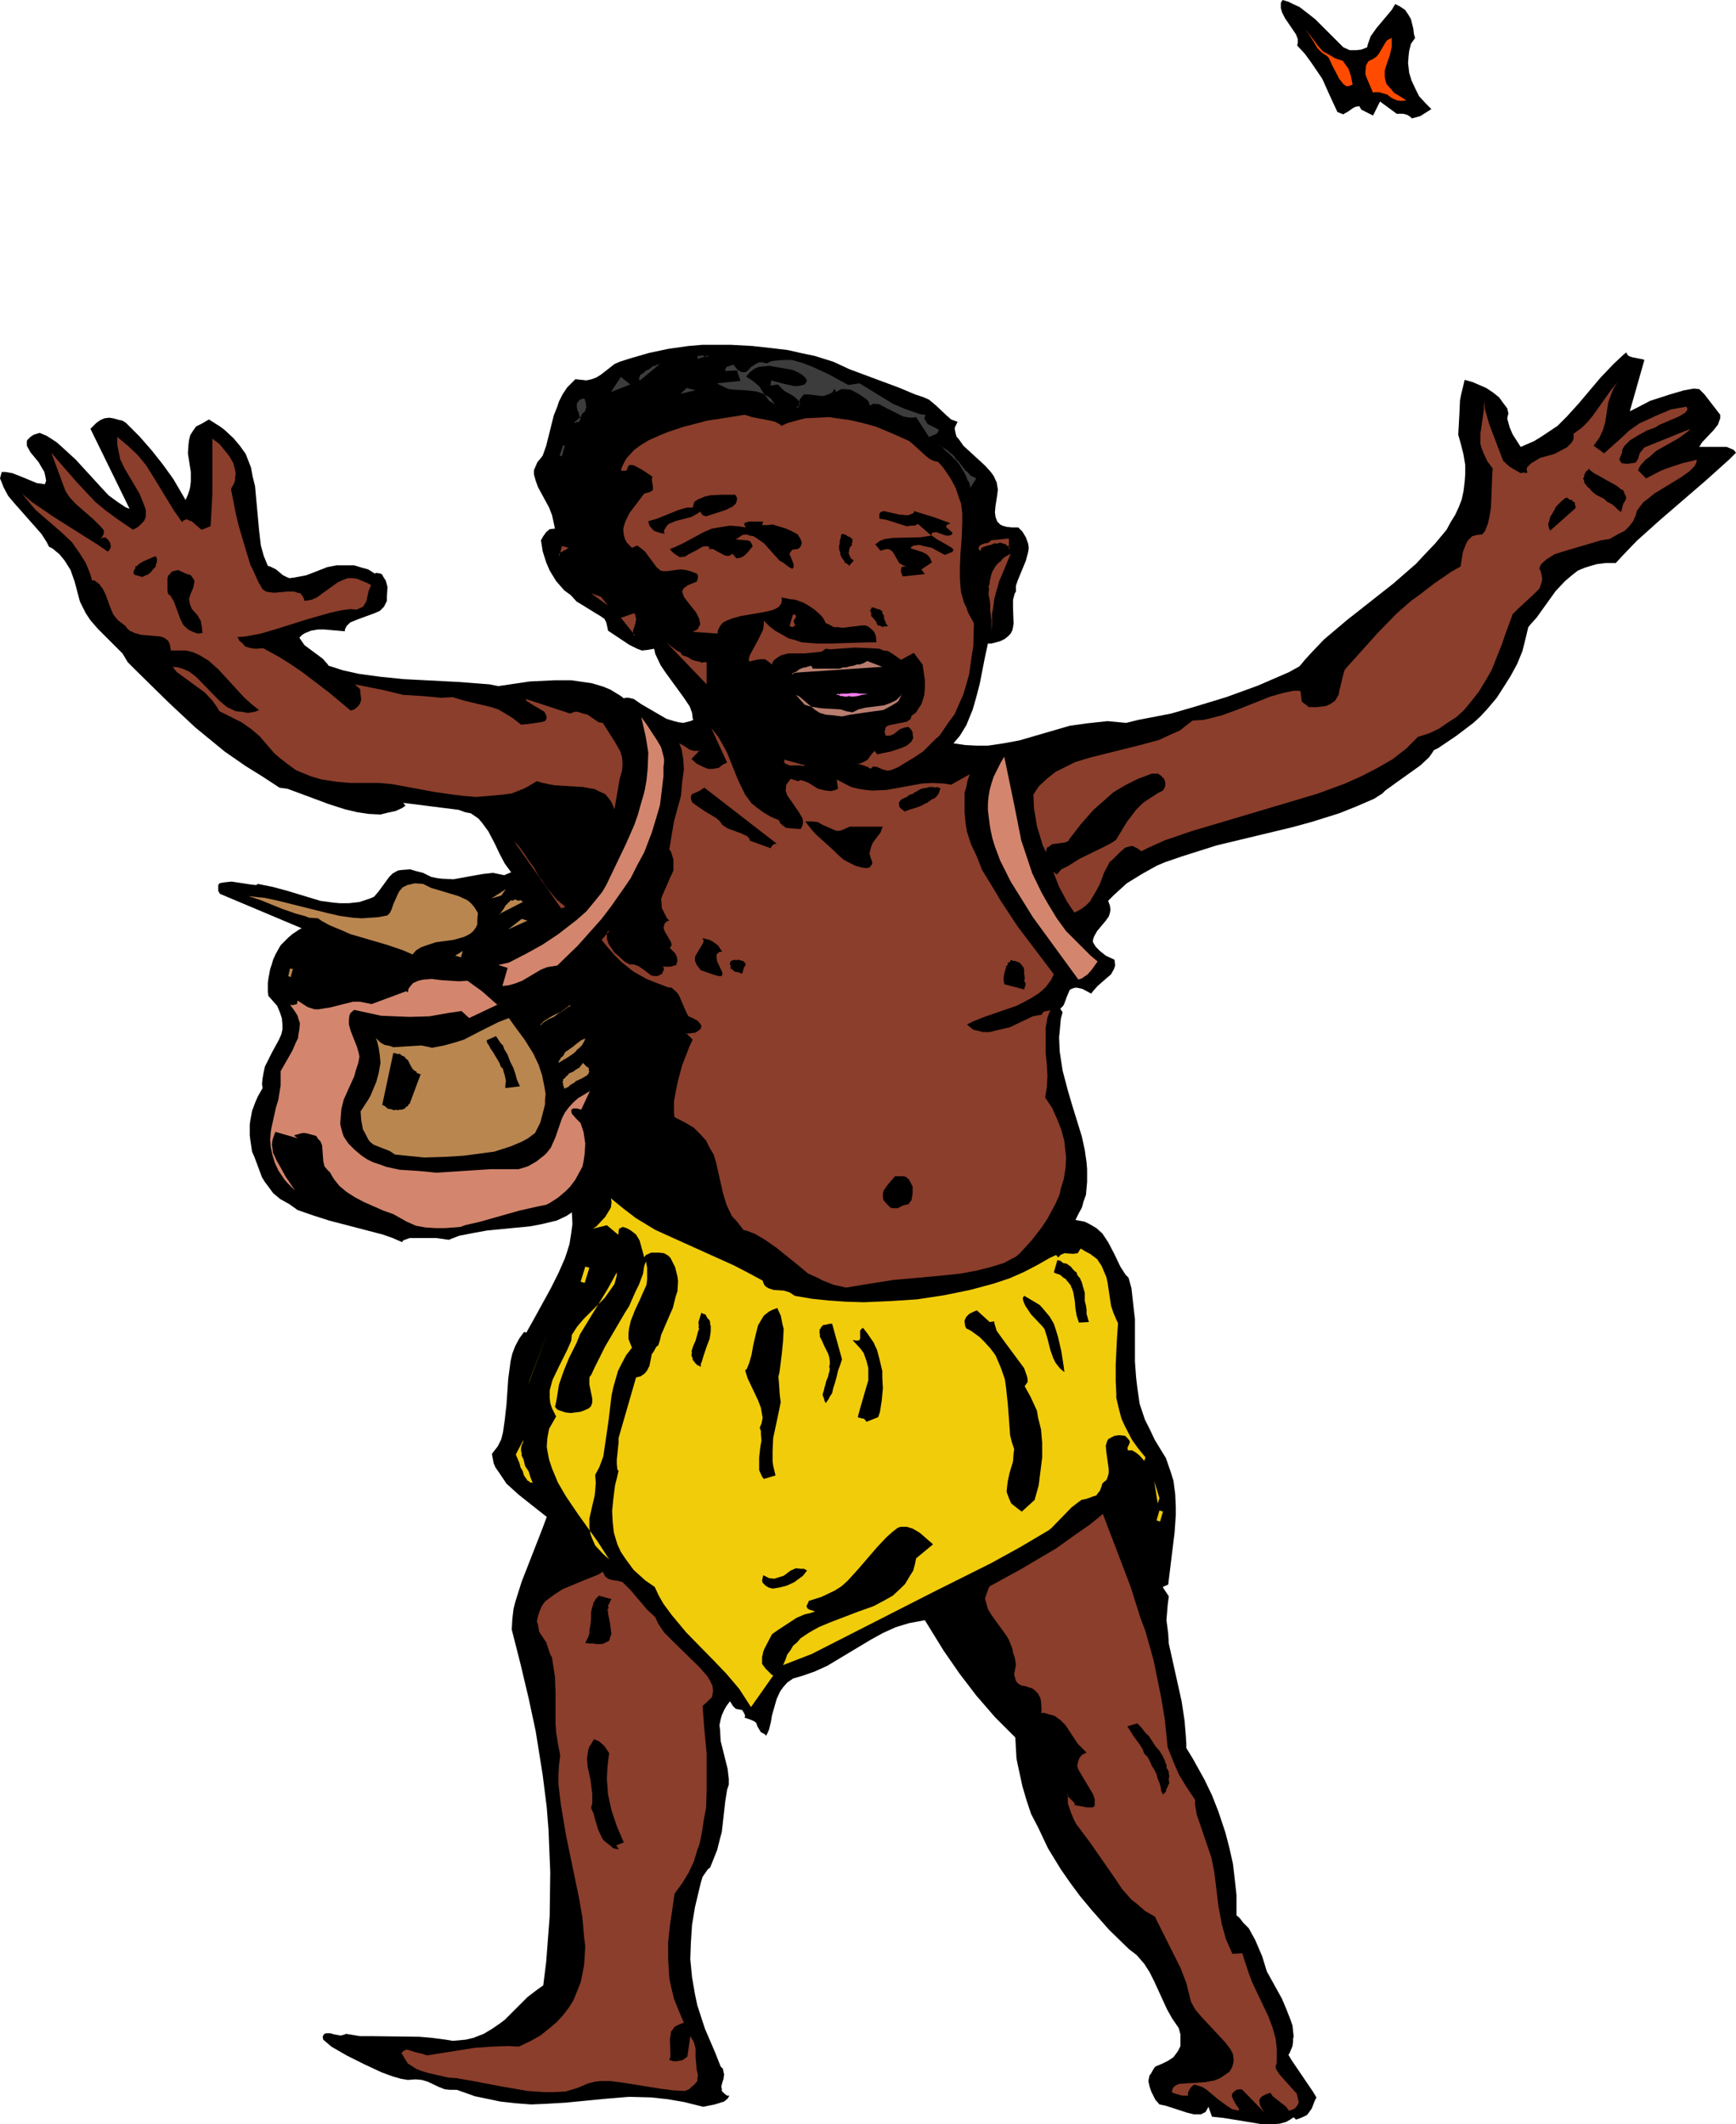 <?xml version="1.0" encoding="UTF-8" standalone="no"?>
<svg
   version="1.0"
   width="127.209mm"
   height="155.668mm"
   id="svg84"
   sodipodi:docname="Boy Chasing Butterfly.wmf"
   xmlns:inkscape="http://www.inkscape.org/namespaces/inkscape"
   xmlns:sodipodi="http://sodipodi.sourceforge.net/DTD/sodipodi-0.dtd"
   xmlns="http://www.w3.org/2000/svg"
   xmlns:svg="http://www.w3.org/2000/svg">
  <sodipodi:namedview
     id="namedview84"
     pagecolor="#ffffff"
     bordercolor="#000000"
     borderopacity="0.25"
     inkscape:showpageshadow="2"
     inkscape:pageopacity="0.0"
     inkscape:pagecheckerboard="0"
     inkscape:deskcolor="#d1d1d1"
     inkscape:document-units="mm" />
  <defs
     id="defs1">
    <pattern
       id="WMFhbasepattern"
       patternUnits="userSpaceOnUse"
       width="6"
       height="6"
       x="0"
       y="0" />
  </defs>
  <path
     style="fill:#000000;fill-opacity:1;fill-rule:evenodd;stroke:none"
     d="m 391.904,10.503 -0.323,0.485 -0.808,1.131 -0.485,1.939 -0.162,1.293 -0.162,2.101 0.323,2.747 0.646,2.101 1.131,2.424 0.97,1.939 1.939,2.101 1.454,1.454 -3.071,1.939 -1.131,0.323 -1.293,0.323 -0.162,-0.323 -0.97,-0.646 -1.131,-0.323 h -1.778 l 0.162,0.162 -4.848,-3.555 -1.939,3.878 -0.97,-0.485 -2.263,-1.131 -0.485,-0.808 v -0.162 l -1.131,0.162 -0.646,0.323 -1.616,1.131 -0.646,0.323 -0.485,0.323 -0.808,-0.323 -0.808,-0.323 -2.101,-4.525 -2.101,-4.686 -3.071,-4.525 -1.778,-2.424 -2.101,-2.262 0.162,-0.646 V 10.827 L 358.935,9.534 355.865,5.009 355.057,3.393 354.733,2.262 V 0.808 L 354.895,0.485 355.218,0 l 1.616,0.485 1.293,0.646 1.778,0.808 2.101,1.616 2.263,1.778 7.757,7.756 1.778,0.808 h 1.778 l 1.454,-0.162 1.616,-0.646 0.162,-0.808 0.808,-2.262 1.616,-2.262 4.202,-5.009 0.97,-1.616 1.293,0.646 1.454,0.97 0.97,1.454 0.646,1.131 0.646,2.585 0.162,1.454 z"
     id="path1" />
  <path
     style="fill:#ff4b00;fill-opacity:1;fill-rule:evenodd;stroke:none"
     d="m 389.479,27.794 -1.454,0.162 -1.131,-0.162 -1.454,-0.646 -1.293,-0.97 -1.131,-0.323 -1.131,-0.323 h -1.131 l -0.485,0.162 -1.454,-3.393 -0.646,-1.616 v -0.97 l 0.162,-1.616 0.646,-1.131 1.293,-0.646 0.97,-0.646 0.646,-0.808 1.616,-2.747 0.646,-0.97 1.293,-0.646 v 1.131 1.293 l -0.485,2.262 -0.808,2.262 -0.646,2.101 v 1.616 l 0.162,0.97 0.323,1.131 1.293,1.454 0.808,0.97 1.616,0.97 z"
     id="path2" />
  <path
     style="fill:#ff4b00;fill-opacity:1;fill-rule:evenodd;stroke:none"
     d="m 371.864,16.805 1.616,2.262 0.646,1.939 0.323,1.616 0.162,0.808 -0.808,0.323 -0.646,0.162 -0.485,-0.162 -0.646,-0.485 -1.131,-1.454 -1.939,-3.717 -0.97,-2.101 -0.485,-0.485 -1.454,-0.97 -1.131,-1.131 -0.97,-1.616 -1.616,-2.585 -0.808,-0.97 -1.293,-1.293 1.939,1.939 2.909,3.878 1.293,1.454 1.778,0.97 1.616,0.97 1.454,0.485 z"
     id="path3" />
  <path
     style="fill:#000000;fill-opacity:1;fill-rule:evenodd;stroke:none"
     d="m 455.416,99.702 -4.04,14.22 1.939,-0.97 3.717,-1.939 5.495,-1.778 3.879,-1.131 2.747,-0.485 1.454,0.162 1.454,1.454 4.363,5.656 v 0.485 0.485 l -0.485,1.293 -0.162,0.485 -1.293,1.616 -3.071,3.232 -0.808,1.293 h 5.495 2.101 l 1.939,0.808 0.646,0.808 -1.778,1.778 -6.464,5.817 -12.929,11.15 -6.303,5.656 -3.879,4.04 -1.939,2.101 h -2.747 l -2.586,0.323 -3.232,0.97 -1.939,0.808 -1.454,1.131 -2.101,1.778 -2.586,2.747 -5.333,7.433 -1.616,1.778 -0.646,0.808 -0.646,2.747 -0.97,3.878 -1.454,3.555 -1.939,3.555 -2.263,3.555 -1.454,2.262 -2.586,3.07 -1.939,2.101 -1.939,1.778 -4.687,3.555 -5.01,3.393 -1.293,0.646 -0.485,0.808 -0.808,1.131 -2.424,2.262 -6.788,4.848 -2.909,2.101 -0.808,0.808 -2.263,1.454 -4.848,2.101 -4.848,1.939 -7.757,2.424 -5.333,1.454 -20.848,5.009 -9.697,3.07 -4.687,1.616 -2.263,0.97 -4.04,2.262 -2.101,1.293 -2.101,1.293 -3.555,3.232 -1.616,1.616 0.485,1.293 0.162,1.131 -0.162,0.97 -0.323,0.97 -0.808,1.131 -2.424,2.909 -0.808,1.454 -0.162,0.485 -0.162,0.485 v 0.646 l 0.808,1.293 1.131,1.131 1.616,1.293 2.424,1.131 0.162,1.616 -0.323,0.97 -0.808,1.454 -1.131,0.97 -2.586,2.262 -1.293,1.454 -0.485,0.646 -2.424,-1.293 -1.454,-0.323 h -0.646 l -0.97,0.323 -0.485,0.323 -0.323,0.808 -0.485,1.131 -0.646,1.778 -0.323,0.646 -0.646,0.646 -0.162,0.162 0.646,0.97 -0.485,1.778 -0.323,3.555 -0.162,1.616 0.162,3.878 0.808,5.332 1.454,5.494 1.131,3.878 2.747,8.888 0.808,3.717 0.485,3.393 0.162,1.939 v 3.555 l -0.162,1.778 -0.162,1.778 -0.646,1.778 -0.485,1.778 -0.808,1.454 -0.97,1.939 2.586,0.485 1.293,0.646 1.939,1.131 1.616,1.454 1.616,2.424 1.616,3.07 1.778,3.717 1.454,2.262 0.808,0.808 0.808,2.909 0.646,5.817 0.323,2.747 v 11.796 l 0.323,4.363 0.323,2.747 0.646,4.525 1.454,4.363 1.454,2.909 1.293,2.747 1.778,2.909 1.293,2.101 1.293,3.717 0.808,2.585 0.485,3.717 0.162,3.555 v 2.262 l -0.323,4.686 -1.778,14.543 -1.131,0.485 -0.323,0.162 v 0.162 l 1.616,2.424 -0.323,2.585 -0.323,4.04 0.485,3.717 0.162,2.747 3.555,15.998 0.808,5.333 0.323,3.878 0.162,2.424 v 1.293 l 1.778,2.909 3.232,5.817 2.101,4.363 1.778,4.525 1.939,5.817 1.131,4.363 0.97,4.363 0.323,2.747 0.646,5.817 v 5.656 l 0.808,0.646 1.131,1.454 1.454,1.454 1.778,3.232 1.939,4.525 1.293,4.201 4.202,7.595 1.293,3.07 1.131,2.909 0.485,1.454 0.323,3.07 -0.162,0.485 v 0.808 l -0.162,1.293 -0.808,1.939 -0.323,0.485 0.97,1.616 5.818,8.564 0.97,1.616 -0.485,0.97 -0.808,2.101 -0.808,1.131 -0.485,0.646 -0.97,0.485 -1.131,0.485 -0.97,0.323 -0.646,-0.646 -0.97,0.646 -1.131,0.646 -1.778,0.485 -2.101,0.162 h -2.747 l -4.848,-0.808 -5.98,-0.97 -3.071,-0.323 -0.97,-2.747 -0.808,1.454 -1.293,0.646 h -1.131 -0.808 l -1.939,-0.485 -5.98,-1.939 -1.616,-0.323 -1.131,-1.293 -1.131,-2.262 -0.485,-1.454 -0.323,-1.454 0.323,-1.616 0.323,-0.323 0.808,-1.454 0.485,-0.646 0.808,-0.323 1.131,-0.485 1.616,-0.808 1.454,-0.97 0.97,-1.293 0.323,-0.485 0.646,-1.293 v -0.808 -0.808 -1.616 l -0.485,-1.778 -1.778,-2.585 -1.454,-2.585 -3.555,-7.756 -1.293,-2.585 -1.454,-2.262 -2.101,-2.424 -2.101,-1.616 -5.495,-5.333 -4.848,-5.494 -3.232,-3.878 -2.747,-3.717 -2.586,-3.717 -3.555,-5.817 -2.747,-5.817 -1.939,-3.717 -1.293,-3.878 -1.131,-3.878 -1.293,-5.979 -0.323,-1.616 -0.323,-5.817 -5.656,-5.656 -5.172,-5.979 -4.687,-6.14 -4.363,-6.302 -5.172,-8.403 -4.363,0.808 -3.717,1.131 -3.555,1.616 -3.232,1.778 -12.121,7.272 -3.555,1.616 -3.232,1.131 -2.747,0.808 -1.616,1.131 -1.131,1.293 -0.808,1.131 -0.97,2.101 -0.646,2.262 -0.646,2.262 -0.323,1.939 -0.485,1.939 -0.323,0.808 -0.485,0.97 -0.485,-0.485 -0.97,-0.485 -0.97,-1.616 -0.323,-0.97 -0.646,-0.485 -1.131,-0.485 -1.454,-0.485 0.162,-0.485 -0.162,-0.485 -0.162,-0.323 -0.485,-0.808 -1.778,-0.323 -0.808,-0.808 -0.485,-0.808 -0.323,-0.485 -0.97,1.293 -0.646,1.131 -0.646,1.454 -0.323,1.131 -0.323,1.616 0.162,1.293 0.162,3.07 1.939,7.756 0.323,2.747 v 1.616 l -0.485,1.454 -0.485,3.07 -0.97,8.564 -0.485,1.778 -0.808,3.232 -0.646,1.616 -1.293,3.232 -0.646,0.485 -1.454,2.101 -0.485,1.616 -1.616,6.787 -0.808,4.848 -0.323,5.009 -0.162,4.525 0.485,5.009 0.808,4.686 0.646,3.07 2.101,6.464 2.909,6.787 1.454,3.717 0.646,0.646 0.162,0.97 0.162,0.485 -0.162,1.293 -0.323,0.97 -0.323,1.293 0.162,0.323 v 0.808 l 0.646,0.646 0.808,0.646 h 0.646 l -0.485,0.808 -0.97,0.808 -2.586,0.808 -3.232,0.646 -5.172,-1.293 -4.687,-0.808 -4.525,-0.485 -6.141,-0.162 -5.98,0.485 -11.636,1.131 -5.656,0.323 -3.879,0.162 -4.202,-0.323 -4.363,-0.485 -2.263,-0.485 -4.687,-0.97 -5.01,-1.778 h -1.939 l -1.454,-0.162 -1.616,-0.646 -3.071,-1.454 -1.616,-0.485 -1.778,-0.162 -2.101,0.162 -1.939,-0.323 -2.263,-0.646 -3.071,-1.131 -4.848,-2.262 -4.848,-2.424 -4.202,-2.424 -2.263,-1.939 -0.162,-0.808 0.323,-0.646 0.162,-0.162 0.485,-0.162 h 1.131 l 1.131,0.323 1.778,0.323 1.131,-0.323 0.323,-0.162 3.879,0.646 h 3.879 l 12.606,0.162 3.555,0.323 3.717,0.485 1.939,0.323 3.555,-0.323 2.101,-0.485 2.909,-1.131 2.424,-1.454 2.101,-1.454 1.293,-0.97 6.303,-6.302 2.747,-2.101 1.616,-1.131 0.808,-6.464 0.485,-6.302 0.485,-6.302 0.162,-12.281 -0.485,-11.796 -0.485,-6.14 -1.131,-9.049 -1.939,-12.119 -1.939,-9.049 -2.263,-9.534 -2.424,-9.534 0.162,-2.909 0.323,-2.747 0.485,-1.939 1.778,-5.656 5.495,-14.058 1.454,-3.878 -7.757,-6.14 -3.394,-3.07 -1.616,-2.424 -1.454,-2.101 -0.485,-1.131 -0.485,-2.585 0.485,-0.646 1.131,-1.454 0.97,-1.939 0.485,-1.939 0.485,-3.393 0.485,-4.363 0.485,-7.11 0.646,-4.848 0.485,-2.101 0.808,-2.101 1.131,-2.101 1.293,-1.778 0.646,0.162 2.263,-4.04 4.525,-8.241 2.101,-4.201 1.778,-4.04 0.646,-1.939 0.646,-2.101 0.485,-3.07 0.323,-2.424 -0.162,-3.232 -1.454,0.97 -2.747,1.293 -4.04,0.97 -3.394,0.646 -11.798,1.131 -3.555,0.646 -4.202,0.808 -2.909,1.131 -3.394,-0.485 h -5.01 -2.424 l -1.778,0.646 -0.323,0.485 -2.586,-1.131 -2.747,-0.97 -14.868,-3.878 -4.525,-1.454 -4.202,-1.454 -2.263,-1.616 -2.586,-1.454 -1.939,-1.616 -0.808,-1.131 -1.454,-1.939 -0.808,-1.293 -2.101,-5.656 -0.646,-1.454 -0.485,-3.232 -0.162,-1.293 v -2.909 l 0.162,-1.293 0.485,-2.585 0.97,-2.585 0.646,-1.454 1.293,-2.262 -0.162,-1.131 0.162,-1.616 0.323,-1.778 0.323,-1.454 1.939,-3.878 1.939,-3.555 0.646,-1.454 0.323,-1.293 v -1.616 l -0.162,-1.616 -0.485,-1.454 -0.808,-1.939 -2.424,-2.747 -0.162,-1.131 v -2.424 l 0.162,-1.293 0.485,-2.585 0.485,-1.454 0.323,-1.131 0.646,-1.454 0.808,-1.454 0.646,-1.131 2.101,-2.101 1.131,-0.97 1.939,-1.293 0.646,-0.323 -22.625,-9.534 -0.485,-0.808 v -0.808 -0.808 l 0.323,-0.485 0.646,-0.162 1.131,-0.162 1.616,-0.162 5.333,0.808 1.454,0.162 0.485,-0.323 4.04,0.808 4.202,1.131 9.05,2.747 3.555,0.485 1.778,0.162 h 2.586 l 2.909,-0.323 2.909,-0.97 1.131,-0.485 1.131,-1.293 3.071,-4.201 0.97,-0.97 1.454,-0.808 1.131,-0.162 2.263,-0.162 1.616,0.485 1.939,0.485 2.263,1.131 1.616,0.323 1.293,0.162 3.232,0.162 8.08,-1.454 2.909,-0.323 3.071,0.646 1.939,-0.808 -0.485,-0.646 -1.293,-1.778 -1.454,-2.747 -1.293,-2.747 -1.778,-3.393 -1.778,-2.424 -0.97,-1.131 -2.101,-1.454 -1.616,-0.323 -1.778,-0.646 -15.353,-1.939 0.646,0.808 -0.97,0.646 -1.778,0.808 -2.263,0.485 -1.939,0.485 -3.232,-0.162 -3.232,-0.485 -3.394,-0.808 -4.525,-1.454 -6.949,-2.585 -4.363,-1.616 -2.263,-0.323 -4.687,-3.07 -4.687,-2.909 -5.818,-4.04 -8.08,-6.625 -7.434,-6.948 -9.212,-9.049 -2.101,-2.101 -1.454,-2.424 -6.788,-6.787 -2.101,-2.424 -1.293,-1.939 -0.97,-1.939 -0.646,-1.293 -1.454,-5.494 -1.131,-3.232 -1.616,-2.585 -1.454,-1.778 -1.939,-1.616 -0.97,-0.485 -0.646,-1.293 -1.454,-2.262 L 4.04,139.453 2.263,137.352 0.97,134.929 0.485,133.636 0,132.505 0.485,130.727 H 1.454 l 1.939,0.323 2.101,0.808 4.687,1.939 2.263,0.323 0.323,-0.97 -0.162,-0.97 -0.323,-1.454 -1.616,-2.747 -2.263,-2.747 -0.97,-1.778 v -0.646 -0.646 l 0.162,-0.323 0.808,-0.808 0.97,-0.646 1.616,-0.485 1.939,0.808 2.747,1.778 1.454,1.293 3.879,3.555 6.949,7.595 2.101,2.262 2.424,1.778 2.424,1.616 0.97,0.323 -10.828,-22.138 1.616,-1.616 1.131,-0.808 1.131,-0.485 1.293,-0.162 1.131,0.162 1.778,0.485 0.808,0.162 0.97,0.646 3.717,3.717 3.394,3.878 3.071,3.878 2.909,4.04 3.394,5.817 0.646,-1.454 0.485,-1.454 0.162,-0.808 0.162,-1.454 v -2.585 l -0.808,-5.171 0.162,-2.424 0.162,-1.293 0.323,-1.293 0.808,-1.293 0.808,-1.131 1.616,-0.808 1.939,-1.131 3.071,1.939 1.293,0.97 2.424,2.262 1.778,2.101 1.616,2.262 1.454,3.717 0.485,2.585 0.646,2.585 1.131,12.281 0.485,4.201 0.808,2.909 1.131,2.747 0.646,0.162 1.616,0.808 1.939,1.616 0.97,0.485 0.808,0.323 1.293,-0.162 3.394,-0.646 5.818,-2.262 2.586,-0.485 h 3.394 1.454 l 2.101,0.646 1.778,0.485 1.778,1.131 0.485,-0.162 1.131,0.162 0.485,0.323 0.323,0.646 0.646,0.97 0.485,1.778 -0.162,2.585 v 1.293 l -0.485,0.97 -0.323,0.646 -1.131,1.131 -1.454,0.646 -4.848,1.778 -1.939,0.808 -0.97,0.97 -0.485,0.97 v 0.485 l -5.656,-0.485 h -1.778 l -1.939,0.323 -1.616,0.646 -0.808,0.485 -0.646,0.646 -0.162,0.162 0.646,0.97 0.808,1.131 5.01,3.717 1.293,1.454 0.323,0.485 4.04,1.293 4.363,0.97 5.98,0.808 6.303,0.646 15.676,0.808 8.242,0.646 2.424,0.485 8.727,-1.293 6.788,-0.323 h 4.687 l 2.263,0.323 3.394,0.485 3.232,0.97 1.939,0.808 2.909,1.778 0.808,0.646 0.485,-0.162 h 0.808 l 1.454,0.323 2.101,1.454 5.01,2.909 1.939,1.131 2.101,0.646 1.293,0.323 1.293,0.162 1.939,-0.485 0.808,-0.323 -0.162,-0.485 -0.162,-1.454 -0.646,-1.778 -1.616,-2.424 -5.172,-7.11 -1.293,-1.939 -1.454,-3.07 -0.323,-1.454 -1.939,0.323 -1.454,0.162 -1.293,-0.485 -2.263,-1.131 -4.363,-2.909 -1.454,-0.97 -0.162,-0.808 -0.323,-1.454 -0.485,-0.97 -1.131,-0.808 -1.616,-0.97 -3.394,-2.101 -1.616,-0.97 -1.616,-1.778 -1.778,-1.293 -2.263,-2.585 -1.778,-2.909 -0.97,-2.262 -0.97,-3.07 -0.485,-3.07 0.646,-1.131 0.808,-1.131 0.97,-0.808 1.454,-0.162 -0.485,-2.262 -0.323,-1.454 -0.808,-2.101 -3.071,-5.656 -0.646,-1.778 -0.485,-1.778 v -1.131 l 0.485,-1.131 0.485,-1.131 0.97,-1.131 0.485,-0.646 0.97,-2.747 2.101,-8.403 0.97,-2.424 0.485,-1.454 0.97,-1.939 1.293,-1.939 2.263,-2.262 1.616,0.162 1.454,0.162 1.454,-0.323 1.293,-0.485 1.293,-0.808 3.717,-2.909 1.454,-0.646 3.071,-0.97 5.01,-1.454 5.333,-1.131 5.656,-0.808 3.879,-0.323 h 7.757 l 5.98,0.323 5.818,0.646 4.04,0.485 3.555,0.808 3.879,0.808 5.172,1.616 4.525,2.101 13.898,5.171 4.202,1.778 2.424,0.808 1.454,0.646 1.939,1.616 2.909,2.747 1.293,1.131 1.778,0.646 -0.646,1.293 -0.162,0.485 0.162,0.97 0.323,1.293 0.808,0.97 1.131,1.616 5.98,5.494 1.616,1.778 0.808,1.131 0.808,1.778 0.323,1.939 -0.162,1.454 -0.485,3.07 -0.162,1.778 0.162,1.293 0.485,1.293 0.808,0.808 0.646,0.323 1.131,0.323 1.454,0.162 h 1.778 l 1.131,1.131 0.97,1.616 0.646,1.778 0.162,1.131 -0.162,1.131 -0.646,2.424 -2.263,5.494 -0.485,1.454 v 1.131 0.485 l -0.323,0.485 -0.485,1.778 v 2.262 l 0.162,4.363 -0.162,0.97 -0.162,0.808 -0.485,0.97 -0.808,0.808 -0.808,0.646 -1.293,0.646 -2.424,0.646 h -0.97 l -0.808,3.717 -1.454,7.433 -0.97,3.717 -0.97,3.393 -1.778,4.363 -1.778,2.909 -1.778,2.101 3.232,0.485 3.232,0.162 h 3.071 l 4.363,-0.646 4.363,-0.808 13.898,-4.04 4.525,-0.646 2.909,-0.323 3.071,-0.323 5.172,0.485 3.232,-0.808 9.212,-1.778 6.141,-1.778 9.05,-2.747 8.889,-3.232 8.565,-3.717 2.909,-1.616 1.616,-1.939 1.778,-1.939 3.394,-3.555 6.303,-5.333 12.929,-10.18 6.303,-5.494 1.778,-1.939 3.394,-3.555 3.232,-3.878 1.131,-2.101 1.293,-2.101 0.97,-2.101 0.808,-2.101 0.485,-2.262 0.323,-2.585 0.162,-2.262 v -2.424 l -0.485,-2.909 -0.646,-2.585 -0.808,-2.909 0.323,-5.817 0.162,-3.717 0.323,-1.616 0.97,-4.04 2.263,0.646 3.717,1.616 1.939,1.293 1.616,1.293 1.293,1.778 0.97,1.293 0.323,1.454 -0.162,0.485 -0.162,0.97 0.162,0.485 0.485,1.778 0.808,1.939 2.263,3.555 3.717,-1.616 2.101,-1.293 4.363,-2.909 2.586,-2.585 3.232,-3.555 6.141,-7.272 3.555,-3.717 2.747,-2.585 0.808,-0.646 0.323,0.646 0.323,0.323 0.808,0.323 2.424,0.485 0.808,0.162 z"
     id="path4" />
  <path
     style="fill:#8b3e2b;fill-opacity:1;fill-rule:evenodd;stroke:none"
     d="m 441.356,123.456 2.909,2.101 4.525,-4.04 2.424,-2.262 2.747,-1.939 4.525,-2.101 4.202,-1.778 2.586,-0.485 1.778,-0.323 0.323,0.646 -0.323,0.646 -0.485,0.485 -1.616,0.97 -5.333,2.262 -1.293,0.808 -2.263,0.808 -2.586,1.454 -2.101,1.293 -1.454,1.454 -0.646,1.131 v 0.646 l -0.646,1.616 -0.162,0.485 0.646,0.97 1.454,0.162 1.454,-0.162 0.97,-0.162 0.646,-0.97 0.485,-1.616 0.485,-0.646 0.808,-0.97 12.767,-5.171 -0.646,0.646 -0.808,0.646 -1.778,1.293 -6.303,3.555 -1.778,1.616 -1.131,0.808 -1.454,1.616 -0.646,1.293 2.263,2.262 4.04,-2.101 1.616,-0.646 4.363,-1.454 4.04,-0.97 -0.162,0.808 -0.485,0.97 -1.454,1.454 -2.263,1.616 -7.434,4.525 -1.778,1.454 -1.293,0.97 -0.97,1.293 -0.808,1.131 -0.323,1.293 -0.323,0.646 -0.323,0.808 -1.131,1.454 -1.293,1.293 -1.616,0.808 -2.586,1.454 -2.263,0.323 -10.343,3.07 -2.586,0.808 -2.263,1.454 -1.131,0.97 -0.485,0.646 -0.323,0.808 0.485,1.131 0.323,1.778 -0.162,0.97 -0.162,0.485 -0.485,1.293 -0.323,0.323 -1.454,1.454 -4.04,3.717 -1.616,1.616 -0.323,0.97 -1.778,4.848 -0.808,2.424 -1.939,4.848 -0.97,2.424 -1.293,2.262 -2.263,3.717 -2.424,3.07 -1.778,2.101 -1.939,1.778 -2.263,1.454 -2.586,1.778 -2.747,1.293 -3.071,0.97 -3.232,3.232 -3.717,2.909 -4.202,2.424 -4.363,2.262 -4.687,2.101 -7.434,2.747 -8.08,2.424 -26.666,7.918 -7.596,2.585 -4.687,2.101 -1.939,0.97 -1.131,-0.808 -0.97,-0.485 -0.485,-0.162 -0.808,0.162 -1.131,0.323 -1.454,1.293 -2.263,2.262 -0.485,0.323 -1.616,3.07 -1.131,3.07 -1.131,2.101 -1.616,2.747 -1.131,1.131 -1.293,0.97 -1.454,0.808 -0.485,0.162 -1.939,-2.909 -2.263,-4.201 -1.131,-2.909 -0.485,-1.293 0.97,0.808 1.293,-1.454 1.939,-0.97 3.071,-1.939 6.949,-3.393 2.101,-1.131 1.131,-0.808 2.909,-4.848 2.586,-3.393 1.939,-1.939 1.939,-1.293 2.263,-1.454 1.293,-0.646 0.485,-0.808 0.162,-0.646 v -0.808 l -0.323,-0.97 -0.97,-0.97 -0.808,-0.485 h -0.808 -0.808 l -3.879,1.454 -3.555,1.778 -3.232,1.939 -1.454,1.293 -4.04,3.555 -3.555,4.04 -3.232,4.201 v 0.162 l -0.323,0.323 -0.808,0.323 -3.555,0.485 -0.808,0.646 -0.646,0.323 -0.162,0.808 v 0.485 l -0.97,-1.939 -0.97,-3.232 -0.646,-2.101 -0.808,-5.009 -0.162,-3.717 0.808,-1.293 0.808,-1.131 2.263,-2.101 2.263,-1.778 2.586,-1.293 2.909,-1.454 4.363,-1.293 14.222,-3.555 4.687,-1.293 2.747,-1.293 2.909,-1.293 2.263,-1.778 1.293,-0.97 2.909,-0.162 2.101,-0.485 3.071,-0.808 4.04,-1.454 9.373,-3.717 3.394,-0.97 3.071,-0.646 h 1.778 l 0.162,0.485 0.162,1.454 0.162,1.131 0.485,0.323 0.646,0.485 0.808,0.646 h 2.263 l 1.454,-0.162 1.131,-0.162 1.293,-0.646 1.131,-0.808 0.97,-1.616 0.162,-0.97 0.97,-4.04 0.485,-1.778 0.485,-0.646 8.565,-9.534 5.333,-5.494 4.04,-3.555 2.263,-1.616 4.202,-3.232 4.687,-3.232 2.586,-1.454 0.646,-4.04 0.808,-2.101 0.485,-0.97 0.808,-0.808 0.485,-0.485 1.293,-0.323 1.454,-0.162 0.808,-0.97 0.808,-2.101 0.485,-2.262 0.323,-2.101 0.162,-3.555 0.162,-4.848 0.162,-2.424 -1.454,-1.939 -1.131,-2.424 -0.485,-1.293 -0.323,-1.131 v -2.909 l 0.323,-2.262 0.646,-4.363 v -2.262 l 0.323,2.262 1.131,4.04 3.879,10.18 1.778,1.616 1.616,0.97 1.454,0.808 0.808,-0.162 0.97,0.162 v -0.646 l -0.162,-0.323 0.162,-0.646 1.131,-1.131 0.323,-0.162 2.101,-1.293 4.04,-1.131 2.424,-1.293 0.97,-0.485 0.485,-0.485 0.808,-0.808 0.485,-0.808 0.162,-1.131 -0.162,-0.485 2.424,-1.778 1.616,-1.616 1.454,-1.778 5.172,-7.272 1.616,-1.939 -1.131,1.778 -0.646,1.616 -0.808,2.262 -0.808,5.333 -0.646,2.262 -0.97,2.101 z"
     id="path5" />
  <path
     style="fill:#000000;fill-opacity:1;fill-rule:evenodd;stroke:none"
     d="m 449.598,139.453 -0.646,2.424 -0.323,-0.323 -0.485,-0.323 -0.485,-0.485 -0.485,-0.485 -0.808,-0.646 -1.293,-0.646 -0.808,-0.808 -1.293,-0.646 -0.97,-0.485 -0.97,-0.808 -0.485,-0.485 -0.162,-0.323 -0.646,-0.485 -0.162,-0.162 -0.323,-0.485 -0.323,-0.323 -0.162,-0.323 v -0.323 l -0.162,-0.485 -0.162,-0.323 0.323,-0.485 v -0.485 l 0.162,-0.323 0.323,-0.646 0.485,-0.323 0.323,-0.485 0.162,0.323 0.323,0.323 0.323,0.162 0.323,0.323 0.808,0.485 0.97,0.485 1.939,1.131 2.101,1.131 0.808,0.485 0.808,0.646 0.323,0.323 h 0.323 l 0.323,0.323 0.323,0.646 v 0.323 l 0.323,0.323 v 0.323 l 0.162,0.323 -0.162,0.485 v 0.162 l -0.323,0.485 z"
     id="path6" />
  <path
     style="fill:#000000;fill-opacity:1;fill-rule:evenodd;stroke:none"
     d="m 436.346,140.746 -7.111,6.302 v -0.323 l -0.162,-0.323 -0.162,-0.323 v -0.323 l -0.162,-0.485 0.162,-0.485 0.162,-0.485 0.162,-0.808 0.162,-0.485 0.485,-0.646 0.323,-0.646 0.323,-0.485 0.323,-0.808 0.646,-0.646 0.97,-0.97 0.97,-0.808 0.485,-0.162 0.323,0.162 0.323,0.323 0.485,0.162 h 0.323 l 0.162,0.162 v 0.323 h 0.323 l 0.323,0.323 v 0.646 l 0.162,0.162 z"
     id="path7" />
  <path
     style="fill:#3c3c3c;fill-opacity:1;fill-rule:evenodd;stroke:none"
     d="m 238.051,106.165 9.212,5.656 3.394,1.454 4.202,1.454 1.454,0.162 -0.323,0.97 0.323,0.646 0.646,0.97 2.586,1.293 0.485,0.323 -0.162,0.323 -0.323,0.646 -1.454,0.646 -0.808,0.323 -3.555,-5.494 -1.293,0.162 -1.293,-0.162 -0.97,-0.162 -1.616,-0.808 -3.232,-1.616 -1.778,-0.97 -1.616,-0.162 -0.646,0.323 -0.485,0.162 v -0.485 l -0.485,-0.97 -1.131,-0.808 -1.454,-0.97 -2.101,-1.131 -1.616,-0.162 h -0.97 l -0.97,0.485 -0.485,0.323 -0.485,-0.97 -0.485,0.97 -0.485,0.323 -1.131,0.485 -1.131,0.323 -4.202,-0.485 h -0.97 l -0.485,0.485 -0.646,0.808 -0.162,0.485 -0.162,1.616 -0.97,0.485 0.97,-0.808 0.323,-0.485 -0.162,-0.485 -0.485,-0.646 -1.131,-0.97 -2.586,-1.454 -1.293,-1.293 -0.485,-0.485 -2.101,0.323 0.323,-1.454 2.263,0.646 1.293,0.323 2.909,0.646 1.616,-0.162 1.131,-0.323 0.323,-0.485 0.323,-0.485 -0.485,-0.97 -0.97,-0.808 -1.131,-0.646 -1.454,-0.646 -6.464,-1.131 -2.909,0.323 -1.131,0.485 -1.293,0.97 -0.97,1.131 v 0.162 l 1.616,0.97 1.939,1.616 1.131,1.778 1.616,2.262 1.616,0.97 -1.131,-1.616 -0.97,-0.646 -1.454,-0.808 -1.616,-0.485 -2.747,-0.323 -3.232,-0.162 -1.616,-0.162 -1.454,-0.646 -1.293,-0.646 -0.485,-0.323 6.464,-0.646 -0.97,-2.909 -3.232,0.162 v -0.485 l 0.323,-0.646 1.939,-0.646 1.131,1.454 0.808,0.485 0.485,0.162 h 0.97 l 0.97,-0.808 0.323,-0.485 1.454,-0.97 0.97,-0.485 h 0.808 l 1.293,0.323 1.293,-0.646 1.454,-0.162 2.101,-0.162 h 2.101 l 2.909,0.808 2.909,1.131 4.525,2.101 5.333,2.909 z"
     id="path8" />
  <path
     style="fill:#3c3c3c;fill-opacity:1;fill-rule:evenodd;stroke:none"
     d="m 193.285,99.379 -0.162,-0.162 0.162,-0.485 0.162,-0.323 0.162,0.162 h 0.162 0.323 l 0.323,-0.162 0.485,0.162 0.646,0.162 0.162,0.162 0.323,-0.323 0.162,0.162 v -0.323 z"
     id="path9" />
  <path
     style="fill:#3c3c3c;fill-opacity:1;fill-rule:evenodd;stroke:none"
     d="m 177.286,105.357 -0.323,-0.162 0.162,-0.162 h -0.162 v -0.323 l 0.162,-0.162 v -0.323 l 0.323,-0.485 0.323,-0.162 0.485,-0.323 0.485,-0.485 0.323,-0.162 0.646,-0.323 0.485,-0.323 0.485,-0.485 0.808,-0.162 0.485,-0.323 h 0.646 l 0.485,-0.485 z"
     id="path10" />
  <path
     style="fill:#8b3e2b;fill-opacity:1;fill-rule:evenodd;stroke:none"
     d="m 259.868,127.98 1.293,1.454 2.101,3.07 1.454,2.747 0.97,2.909 0.485,1.293 0.323,2.747 v 2.747 l -0.162,4.201 -0.323,4.04 -0.162,4.04 v 2.747 l 0.162,2.585 0.162,1.454 0.808,2.909 0.646,1.293 0.485,1.454 1.616,2.909 -0.162,6.302 -0.485,3.07 -0.646,4.686 -0.808,2.909 -0.808,2.747 -1.293,2.909 -1.131,2.585 -1.778,2.424 -2.424,3.555 -1.131,0.97 -3.394,3.393 -2.424,1.616 -4.525,2.747 -1.939,0.808 -0.97,0.162 -1.293,-0.323 -1.454,-0.646 -0.646,-0.162 h -0.646 l -0.485,0.485 h -0.485 l 0.162,0.162 -0.485,-0.485 -2.263,-0.808 -1.131,-0.162 h -0.323 1.131 l 0.97,-0.323 0.646,-0.323 0.808,-0.485 0.808,-1.131 0.485,-0.646 0.646,-0.646 0.646,0.97 3.879,-0.808 2.909,-0.97 1.454,-0.646 0.97,-0.808 0.323,-0.323 0.485,-0.97 -0.162,-1.131 v -0.485 l -0.485,-0.808 -0.646,-0.646 -1.131,0.162 -1.293,0.485 -1.616,1.293 -1.131,0.485 h -1.131 l -0.323,-0.97 0.162,-0.97 0.323,-0.646 0.808,-0.323 4.848,-0.97 0.97,-0.646 0.162,-0.323 0.162,-0.646 1.293,-0.97 0.808,-1.293 0.646,-0.97 0.323,-0.97 0.485,-1.616 0.162,-2.101 v -1.939 l -0.646,-4.363 -2.424,-3.232 -3.555,1.939 -0.646,-0.485 -1.616,-1.131 -1.293,-0.808 -1.293,-0.162 -1.131,-0.485 -2.747,-0.162 -4.04,-0.162 -6.788,0.485 -1.293,-0.162 -1.131,0.808 -1.293,0.162 -3.394,0.323 h -4.525 l -1.939,0.485 -1.293,0.808 -0.808,0.646 -0.323,0.485 -0.162,0.646 -0.97,-0.808 -0.97,-0.646 h -1.131 l -1.293,0.162 -1.939,0.485 -0.162,-0.646 0.162,-0.485 0.162,-0.646 2.101,-3.878 1.293,-2.585 0.323,-0.808 0.162,-1.454 v -0.808 l 1.454,1.454 1.616,1.293 1.778,0.97 1.939,1.131 1.778,0.485 1.939,0.646 4.202,0.323 h 3.879 l 10.666,-0.323 h 1.939 l -0.162,-1.778 -0.485,-1.131 -0.808,-0.808 -0.808,-0.646 -0.808,-0.323 h -1.131 l -0.97,0.162 -4.202,0.485 -1.293,-0.162 h -1.131 l -1.131,-0.646 -1.131,-0.485 -0.646,-1.293 -0.646,-0.808 -1.778,-1.616 -1.939,-1.293 -1.131,-0.646 -2.263,-0.808 -1.454,-0.162 -2.424,-0.485 0.162,0.646 -0.162,0.97 -0.646,0.97 -0.808,0.485 -1.131,0.485 -2.101,0.485 -6.626,1.131 -2.263,0.646 -1.293,0.485 -1.293,0.646 -0.808,0.97 -0.646,1.293 v 0.808 l -6.949,-0.485 1.293,-0.646 0.323,-0.485 0.485,-0.97 v -0.162 l -0.323,-1.454 -0.808,-1.616 -2.424,-3.07 -0.97,-1.293 -0.323,-0.97 -0.162,-0.485 0.162,-0.323 0.162,-0.485 0.808,-0.646 0.485,-0.323 1.616,-0.646 0.808,-0.323 0.323,-0.97 v -0.808 l -0.323,-0.485 -0.97,-0.323 -0.808,-0.323 -1.293,-0.323 -1.454,-0.162 -3.717,0.485 h -0.97 l -0.808,-0.162 -1.131,-0.97 -3.232,-4.363 -1.454,-1.131 -0.646,-0.485 -1.454,0.646 -1.454,-1.454 -0.485,-0.97 -0.323,-1.131 -0.162,-1.454 0.162,-0.97 0.485,-1.454 1.131,-2.262 4.04,-5.332 1.293,-0.323 0.646,-0.323 0.485,-0.323 v -0.808 l -0.323,-2.101 0.162,-0.808 -2.909,-1.939 -2.101,-1.131 -0.646,-0.162 h -0.485 l -0.485,0.162 -0.485,1.293 -0.323,0.162 h -0.97 l -0.323,-0.162 0.323,-0.97 0.808,-1.616 0.646,-0.97 1.939,-2.101 1.778,-1.293 2.101,-1.293 3.232,-1.454 2.424,-0.97 3.879,-1.293 6.788,-1.778 5.333,-0.808 5.01,-0.808 2.101,0.646 5.01,0.97 1.293,0.323 1.293,0.646 0.485,0.485 1.778,-0.808 2.909,-0.808 1.939,-0.485 3.394,-0.162 3.232,-0.162 2.101,0.323 3.555,0.485 3.555,0.808 3.555,0.97 4.687,1.939 4.687,2.101 0.97,0.808 3.555,3.232 0.97,0.808 1.293,0.646 z"
     id="path11" />
  <path
     style="fill:#3c3c3c;fill-opacity:1;fill-rule:evenodd;stroke:none"
     d="m 270.373,132.505 -1.616,2.585 -0.162,-0.646 -0.162,-0.808 -0.485,-0.646 -0.323,-0.97 -0.485,-0.97 -0.485,-0.808 -0.485,-0.808 -0.485,-0.808 -0.646,-0.808 -0.808,-0.808 -0.646,-0.646 -0.808,-0.808 -0.808,-0.646 -0.808,-0.808 -0.808,-0.646 -0.808,-0.485 0.97,0.646 1.131,0.646 0.808,0.485 0.646,0.646 0.646,0.485 0.646,0.646 0.485,0.808 0.485,0.323 0.97,1.293 1.131,1.454 0.485,0.323 0.808,0.97 0.646,0.323 z"
     id="path12" />
  <path
     style="fill:#3c3c3c;fill-opacity:1;fill-rule:evenodd;stroke:none"
     d="m 188.437,109.074 1.778,-1.616 2.424,0.646 z"
     id="path13" />
  <path
     style="fill:#3c3c3c;fill-opacity:1;fill-rule:evenodd;stroke:none"
     d="m 169.205,108.589 2.747,-4.201 2.586,2.101 z"
     id="path14" />
  <path
     style="fill:#3c3c3c;fill-opacity:1;fill-rule:evenodd;stroke:none"
     d="m 159.024,116.992 0.485,0.162 0.162,-0.323 0.485,0.162 0.162,-0.162 0.162,-0.323 h 0.162 v -0.162 l 0.162,-0.323 -0.162,-0.162 -0.162,-0.646 -0.162,-0.646 -0.162,-0.485 -0.323,-0.646 v -0.485 l -0.162,-0.323 0.162,-0.323 -0.162,-0.323 0.162,-0.162 v -0.323 l 0.323,-0.162 v -0.162 l 0.323,-0.323 0.162,-0.162 0.485,-0.162 0.485,-0.162 0.323,0.162 0.162,0.646 0.162,0.323 v 0.808 l 0.162,0.323 -0.162,0.485 -0.162,0.485 -0.162,0.485 -0.323,0.162 -0.323,0.323 -0.323,0.485 v 0.323 l -0.485,0.323 -0.646,0.646 z"
     id="path15" />
  <path
     style="fill:#000000;fill-opacity:1;fill-rule:evenodd;stroke:none"
     d="m 263.262,144.947 -1.131,0.485 v 0.323 l -0.162,0.162 1.454,1.293 0.323,0.323 v 0.323 l -0.323,0.323 -0.485,0.162 h -0.97 l -2.263,-0.808 -0.323,-0.162 -1.131,0.162 -0.162,0.162 -0.162,0.646 h 0.162 l 1.293,0.97 2.909,1.616 1.293,0.808 0.323,0.323 0.162,0.323 -0.323,0.485 -1.616,0.646 -0.485,0.162 -2.424,-1.293 -1.131,-0.646 -2.263,-0.485 -1.131,-0.323 -1.616,0.162 -0.808,0.485 v 0.323 l 3.071,0.97 1.293,0.646 0.808,0.808 0.323,0.646 0.323,0.808 -2.909,1.939 0.97,1.293 -6.141,0.646 -0.485,-1.293 v -0.485 l 0.162,-0.808 0.646,-0.162 1.131,0.162 -0.646,-0.162 -0.97,-0.485 -0.808,-0.485 -1.778,-3.07 -0.808,-0.646 -0.808,-0.162 -1.293,0.323 -0.485,0.162 -1.454,-1.778 1.293,-0.97 1.293,-0.485 2.263,-0.323 7.596,-0.162 2.101,-0.323 0.97,-0.162 -3.717,-3.232 -0.808,0.485 h -1.131 l -1.131,0.162 -2.101,-0.646 -3.555,-1.131 -1.939,-0.323 v -1.131 l 0.162,-0.485 0.162,-0.162 0.808,-0.323 0.808,0.162 3.555,0.808 1.778,0.162 h 0.808 l 0.808,-0.323 0.646,-0.323 v -0.485 l 5.333,1.616 z"
     id="path16" />
  <path
     style="fill:#8b3e2b;fill-opacity:1;fill-rule:evenodd;stroke:none"
     d="m 279.585,151.572 -0.162,-0.323 h -0.323 l -0.323,-0.162 -0.162,-0.323 h -0.162 l -0.323,-0.162 h -0.162 l -0.485,-0.162 -0.485,-0.162 -0.485,0.162 -0.485,0.162 -0.485,-0.162 -1.131,0.485 -0.808,0.162 -0.97,0.323 -0.808,0.323 -0.323,0.97 -0.162,-0.323 -0.323,-0.323 v -0.323 l 0.162,-0.162 v -0.323 l 0.323,-0.162 0.162,-0.162 0.323,-0.162 0.97,-0.323 h 0.646 l 0.162,-0.323 h 0.485 v -0.323 l 0.323,-0.162 4.848,-0.485 v 3.232 z"
     id="path17" />
  <path
     style="fill:#8b3e2b;fill-opacity:1;fill-rule:evenodd;stroke:none"
     d="m 274.575,174.842 v -1.778 -1.293 l -0.162,-1.293 -0.162,-1.454 v -1.293 l -0.162,-1.616 -0.323,-1.454 0.162,-1.616 -0.162,-0.646 0.323,-0.646 v -0.808 l 0.162,-0.485 0.162,-0.808 0.162,-0.646 0.323,-0.808 0.323,-0.485 0.323,-0.646 0.485,-0.646 0.646,-0.646 0.485,-0.323 0.485,-0.646 0.808,-0.646 0.646,-0.323 0.808,-0.485 -1.131,2.747 -1.131,2.747 -0.485,1.131 -0.485,1.131 -0.323,1.293 -0.323,0.97 -0.323,1.293 -0.323,1.131 -0.162,1.293 -0.162,1.293 -0.323,1.616 v 1.293 1.616 z"
     id="path18" />
  <path
     style="fill:#3c3c3c;fill-opacity:1;fill-rule:evenodd;stroke:none"
     d="m 155.953,123.294 0.485,0.162 -0.808,2.909 -0.646,-0.162 z"
     id="path19" />
  <path
     style="fill:#000000;fill-opacity:1;fill-rule:evenodd;stroke:none"
     d="m 203.628,137.029 0.485,0.808 v 0.646 l -0.323,0.97 -0.808,0.808 -1.939,0.97 -5.495,1.778 -0.97,-0.323 -0.646,-0.97 -0.97,0.646 -1.454,0.808 -4.363,1.131 -1.939,0.808 -0.485,0.485 -0.808,1.293 v 0.485 l 0.162,0.485 -1.454,-0.323 -1.454,-0.485 -0.646,-0.646 -0.646,-0.808 -0.323,-1.131 0.162,-0.162 2.263,-0.646 5.98,-2.424 2.263,-0.646 h 1.616 l 0.323,-1.131 0.162,-0.485 0.97,-0.646 1.939,-0.808 1.454,-0.323 3.071,-0.162 z"
     id="path20" />
  <path
     style="fill:#000000;fill-opacity:1;fill-rule:evenodd;stroke:none"
     d="m 236.435,155.289 -1.293,1.454 -0.162,-0.323 -0.323,-0.162 -0.323,-0.323 h -0.323 l -0.323,-0.808 -0.323,-0.323 -0.323,-0.485 -0.323,-0.808 v -0.485 l -0.323,-0.808 v -0.646 -0.485 l 0.162,-0.485 v -0.808 l 0.162,-0.485 0.162,-0.485 v -0.485 l 0.323,-0.485 0.646,0.162 0.485,0.162 0.323,0.323 0.485,0.162 0.323,0.162 0.323,0.323 h 0.162 l 0.162,0.323 -0.162,0.323 h 0.162 v 0.323 l -0.162,0.162 v 0.485 l -0.162,0.485 -0.323,0.162 -0.162,0.485 -0.162,0.485 v 0.485 l -0.162,0.323 0.162,0.323 0.162,0.323 v 0.162 l 0.162,0.323 0.323,0.485 0.323,0.162 z"
     id="path21" />
  <path
     style="fill:#000000;fill-opacity:1;fill-rule:evenodd;stroke:none"
     d="m 220.92,152.057 -1.293,0.162 -0.323,0.162 -0.323,0.485 -0.162,0.162 -0.162,0.485 0.323,0.646 0.808,2.101 v 0.646 0.162 l -0.323,0.485 -0.97,-0.485 -1.454,-1.131 -1.131,-0.646 -4.363,-4.848 -2.101,-1.454 -0.808,-0.485 -0.97,-0.162 -0.97,-0.323 -1.131,0.162 -1.131,0.808 -0.646,0.323 0.485,0.162 2.586,0.162 0.97,0.323 0.323,0.646 0.323,0.646 -1.293,1.616 -1.131,1.131 -0.97,0.485 -1.131,0.162 -1.131,-1.293 -0.323,0.323 -0.808,0.323 -0.97,-0.162 -2.424,-1.293 -0.808,-0.485 h -0.808 l -0.323,0.162 0.162,-0.646 -0.808,-0.323 -1.131,0.162 -1.939,1.131 -1.939,0.97 -0.97,0.646 -1.454,0.162 -1.293,-0.808 -0.808,-0.646 -0.646,-0.808 1.293,-0.485 2.424,-1.131 5.656,-3.07 2.263,-0.97 2.909,-0.485 2.101,-0.323 2.263,0.162 2.101,0.323 -0.485,-0.97 0.162,-0.162 0.162,-0.162 0.97,-0.323 h 4.04 l -0.323,0.97 h 1.454 l 1.454,-0.162 1.616,0.485 2.101,0.646 1.454,0.646 1.778,0.97 0.808,1.293 0.323,0.97 -0.162,0.808 -0.485,0.646 z"
     id="path22" />
  <path
     style="fill:#000000;fill-opacity:1;fill-rule:evenodd;stroke:none"
     d="m 245.97,173.387 h -0.162 l -0.485,0.162 -0.323,-0.162 -0.485,0.323 -0.323,-0.162 -0.323,-0.162 -0.485,-0.162 H 243.061 l -0.162,-0.485 -0.162,-0.162 v -0.323 l -0.323,-0.323 -0.485,-0.646 -0.646,-0.646 v -0.646 -0.323 l -0.162,-0.162 -0.162,-0.485 0.162,-0.162 0.162,-0.162 v -0.323 l 0.485,-0.162 0.808,0.323 0.485,0.162 h 0.162 l 0.485,0.162 h 0.162 l 0.162,0.323 h 0.323 v 0.646 l 0.162,0.323 0.323,0.323 v 0.808 l 0.162,0.485 0.323,0.646 v 0.323 l 0.323,0.323 z"
     id="path23" />
  <path
     style="fill:#8b3e2b;fill-opacity:1;fill-rule:evenodd;stroke:none"
     d="m 63.997,135.575 1.293,6.625 0.808,3.393 1.616,5.494 1.616,5.332 0.808,1.616 1.454,3.232 1.131,1.939 0.97,0.646 0.808,0.162 1.454,0.162 3.555,-0.323 h 1.939 l 0.97,0.323 0.808,0.162 0.808,1.131 0.323,0.97 1.939,-0.323 1.454,-0.646 2.909,-2.101 2.909,-2.101 1.454,-0.646 1.293,-0.485 h 1.131 l 1.454,0.162 1.131,0.485 1.939,0.808 0.808,0.485 -0.646,1.454 -0.646,2.909 -0.323,0.646 -0.646,0.97 -1.778,0.808 -1.616,-0.162 -2.586,0.323 -2.909,0.646 -6.303,1.778 -8.727,2.747 -4.363,1.293 -4.363,0.808 -2.101,0.162 0.485,0.97 0.97,0.808 0.646,0.808 1.616,0.485 1.454,0.162 1.939,-0.162 4.687,2.585 3.071,1.939 3.071,2.101 7.434,5.656 5.98,5.009 0.97,-0.323 0.808,-0.646 0.323,-0.323 0.485,-0.646 0.323,-1.131 -0.162,-1.293 -0.162,-1.616 -1.454,-1.293 8.08,1.616 5.333,1.293 5.333,0.323 5.172,0.485 3.232,-0.162 3.232,0.97 7.434,1.778 1.939,0.646 1.939,1.131 2.101,1.293 2.263,1.778 1.939,-0.162 3.394,-0.485 1.293,-0.323 0.323,-0.485 0.162,-0.485 -0.162,-0.646 -0.485,-0.97 -3.555,-2.101 -1.454,-0.97 -0.162,-0.485 12.282,4.04 1.293,-0.485 h 0.808 l 1.454,0.485 1.293,0.323 3.071,2.101 1.131,0.162 3.394,5.332 1.454,2.585 0.485,1.616 0.162,1.939 -0.162,1.778 -0.646,2.262 -1.454,8.403 -0.808,-1.939 -0.808,-1.131 -0.97,-1.131 -1.778,-0.808 -1.293,-0.646 h -0.485 l -2.424,-0.485 -8.08,-0.485 -3.232,-0.646 -1.616,-0.485 -2.747,1.616 -0.97,0.485 -3.232,1.293 -2.424,0.323 -3.555,0.323 -3.879,0.323 -3.717,-0.323 -2.747,-0.323 -5.495,-0.808 -11.313,-2.101 -3.717,-0.323 h -7.919 l -3.717,-0.323 -4.202,-0.646 -2.747,-0.808 -3.232,-1.293 -1.131,-0.485 -2.424,-1.778 -2.263,-1.778 -1.293,-1.131 -4.04,-4.686 -2.263,-1.939 -2.747,-1.939 -3.555,-1.778 -2.586,-1.293 -0.646,-1.131 -1.293,-1.778 -2.101,-2.262 -1.778,-1.293 -5.98,-4.363 -1.131,-1.454 1.616,0.162 1.454,0.485 1.454,0.646 1.939,1.454 6.464,6.625 2.101,1.778 2.424,1.131 1.616,0.162 1.778,0.323 1.939,-0.323 1.131,-0.485 -2.263,-1.778 -1.939,-1.778 -7.111,-7.756 -2.747,-2.424 -2.424,-1.454 -1.778,-0.808 -1.939,-0.485 h -1.939 -2.263 l -0.323,-1.778 -0.485,-0.97 -1.131,-0.808 -0.97,-0.323 -5.495,-0.485 -1.616,-0.485 -1.454,-0.646 -0.808,-0.808 -0.323,-0.485 -2.101,-1.616 -1.293,-1.616 -0.808,-1.939 -1.293,-3.555 -0.808,-1.616 -0.97,-1.293 -1.293,-0.97 h -0.646 l -0.646,-2.101 -1.131,-2.747 -1.616,-2.585 -2.263,-3.232 -2.747,-2.585 -7.272,-6.302 -1.778,-2.101 -1.939,-2.424 2.586,2.262 6.141,4.201 12.282,7.756 2.586,1.778 h 0.323 l 0.485,-0.808 0.162,-0.485 -0.162,-0.97 -0.485,-0.808 -0.646,-0.646 -0.485,-0.162 -0.97,0.323 0.485,-0.646 0.323,-0.808 v -0.808 l -0.808,-0.97 -1.939,-1.939 -5.172,-4.525 -1.616,-1.778 -0.646,-0.97 -0.485,-0.808 -3.879,-10.503 2.747,3.232 4.525,5.171 4.848,5.171 2.909,2.424 3.555,2.585 4.04,2.747 1.454,-0.808 0.485,-0.485 0.97,-0.97 0.323,-0.485 0.323,-0.97 v -1.778 l -0.646,-1.778 -1.131,-2.747 -4.202,-7.11 -1.131,-2.424 -0.808,-4.04 v -1.131 -0.97 l 2.909,2.424 2.747,2.585 2.263,2.747 1.939,3.07 5.818,9.534 2.263,3.232 0.485,-0.485 0.808,-0.323 0.646,0.323 0.808,0.323 2.424,2.101 0.323,0.162 2.424,-0.97 0.162,-2.909 0.323,-6.14 v -15.19 l 1.939,1.454 1.454,1.778 1.293,1.616 1.131,1.939 0.485,1.939 0.162,0.97 -0.162,0.97 v 0.808 l -0.323,0.97 -0.646,1.131 z"
     id="path24" />
  <path
     style="fill:#8b3e2b;fill-opacity:1;fill-rule:evenodd;stroke:none"
     d="m 157.569,151.734 -0.485,0.162 -0.485,0.485 h -0.323 l -0.646,0.485 h -0.162 l -0.323,0.162 v 0.162 l -0.323,0.323 v 0.162 l 0.162,0.323 -0.162,0.323 0.808,-3.07 z"
     id="path25" />
  <path
     style="fill:#8b3e2b;fill-opacity:1;fill-rule:evenodd;stroke:none"
     d="m 220.436,173.064 -0.97,0.646 -0.808,-0.323 0.97,-3.232 0.646,0.162 0.162,0.323 v 0.323 l -0.323,0.485 -0.162,0.162 -0.162,0.485 0.162,0.323 v 0.323 h 0.162 v 0.323 z"
     id="path26" />
  <path
     style="fill:#b87d6e;fill-opacity:1;fill-rule:evenodd;stroke:none"
     d="m 220.274,186.315 -0.485,0.162 -0.323,0.323 -0.162,-0.162 0.485,-0.323 0.808,-0.323 0.808,-0.646 1.293,-0.485 h 0.485 l 0.323,-0.162 0.646,-0.162 0.485,-0.162 0.485,0.808 h 2.101 2.101 1.131 1.131 0.97 l 0.97,-0.323 h 0.808 l 1.131,-0.323 0.97,-0.162 0.808,-0.323 h 0.808 l 0.97,-0.323 0.646,-0.323 0.485,-0.323 4.202,1.616 z"
     id="path27" />
  <path
     style="fill:#8b3e2b;fill-opacity:1;fill-rule:evenodd;stroke:none"
     d="m 168.397,167.732 -4.687,-3.393 2.747,0.97 z"
     id="path28" />
  <path
     style="fill:#8b3e2b;fill-opacity:1;fill-rule:evenodd;stroke:none"
     d="m 175.993,176.134 -4.04,-5.009 3.717,-1.293 0.323,0.646 v 0.323 l 0.162,0.485 v 0.323 l -0.162,0.97 -0.323,1.131 -0.323,0.808 v 0.646 0.162 l 0.162,0.323 v 0.323 h 0.323 z"
     id="path29" />
  <path
     style="fill:#b87d6e;fill-opacity:1;fill-rule:evenodd;stroke:none"
     d="m 233.203,198.434 -2.586,-0.323 -1.939,-0.162 -1.616,-0.485 -1.293,-0.808 -4.363,-3.717 -0.97,-0.485 1.131,1.293 1.293,1.454 1.616,0.485 0.97,0.162 1.939,0.323 5.495,0.323 1.454,0.485 1.778,0.323 1.616,-0.808 1.939,-0.485 5.172,-0.646 1.778,-0.646 1.616,-0.808 0.808,-0.808 0.485,-0.485 0.323,-0.97 -0.323,1.131 -0.646,1.293 -0.485,0.485 -1.616,0.97 -2.101,1.131 -3.555,0.485 -5.656,0.808 z"
     id="path30" />
  <path
     style="fill:#ff7ef1;fill-opacity:1;fill-rule:evenodd;stroke:none"
     d="m 240.637,192.293 h -0.808 l -1.131,0.162 -1.131,0.323 -1.293,0.162 h -0.485 l -0.646,-0.162 -0.646,0.162 h -0.646 l -0.485,-0.162 h -0.646 l -0.485,-0.323 h -0.646 l 0.485,-0.323 0.323,0.162 0.646,-0.162 h 0.646 0.97 l 1.131,-0.162 h 1.293 l 1.131,0.162 h 1.131 z"
     id="path31" />
  <path
     style="fill:#8b3e2b;fill-opacity:1;fill-rule:evenodd;stroke:none"
     d="m 195.709,183.406 v 6.14 l -11.313,-11.796 1.293,1.131 1.293,0.97 0.646,0.485 0.808,0.323 0.485,0.808 0.97,0.323 0.808,0.323 0.646,0.485 0.808,0.323 0.646,0.162 0.808,0.162 0.485,0.162 0.323,0.162 0.485,-0.162 h 0.485 z"
     id="path32" />
  <path
     style="fill:#d3866d;fill-opacity:1;fill-rule:evenodd;stroke:none"
     d="m 303.988,266.302 -1.616,2.262 -1.131,1.293 -1.616,1.131 -0.97,0.323 -12.606,-17.29 -3.717,-5.979 -2.424,-3.878 -2.909,-5.817 -1.454,-3.878 -0.646,-2.101 -0.485,-2.101 -0.323,-1.939 -0.485,-3.878 v -1.778 l 0.162,-1.939 0.323,-1.939 0.485,-1.778 0.646,-1.939 0.97,-1.939 0.97,-1.939 0.97,-1.616 2.909,14.058 1.778,9.049 1.778,5.333 1.293,3.878 2.586,5.333 1.939,3.393 2.263,3.717 2.586,3.555 3.394,3.393 3.394,3.393 z"
     id="path33" />
  <path
     style="fill:#8b3e2b;fill-opacity:1;fill-rule:evenodd;stroke:none"
     d="m 291.867,269.857 -0.808,1.616 -1.454,1.939 -1.778,1.616 -2.263,1.454 -2.424,1.293 -1.616,0.808 -8.889,3.07 -3.232,1.293 -1.616,0.808 1.778,1.454 1.454,0.323 1.131,0.323 h 1.939 l 2.586,-0.646 2.909,-0.646 6.464,-3.07 2.586,-0.485 v -0.323 l 0.485,-0.485 1.454,-0.323 0.323,-0.162 -0.808,2.101 -0.485,2.909 v 0.808 2.909 3.232 l 0.323,3.232 0.162,3.232 -0.162,2.909 -0.323,2.101 -0.162,0.808 1.939,2.909 1.454,3.232 1.131,2.909 0.808,3.07 0.323,3.07 0.162,1.454 -0.162,2.909 -0.485,3.07 -0.808,2.585 -0.323,1.616 -1.131,2.585 -2.263,4.201 -1.616,2.424 -2.747,3.555 -3.232,3.555 -1.131,0.97 -3.394,1.778 -3.717,1.131 -3.879,0.97 -4.363,0.808 -6.141,0.646 -12.606,1.131 -8.08,1.293 -4.848,0.808 -3.555,-0.808 -3.232,-1.293 -0.808,-0.485 -2.909,-1.293 -2.909,-2.424 -5.818,-4.686 -3.232,-2.262 -2.747,-1.616 -2.101,-0.808 -1.131,-0.323 -1.616,-2.101 -1.616,-1.778 -1.454,-3.07 -0.97,-3.232 -1.939,-8.564 -0.646,-2.101 -1.131,-1.939 -0.97,-1.939 -1.454,-1.616 -1.939,-1.939 -2.424,-1.454 -2.909,-1.454 -0.162,-1.293 v -3.07 l 0.485,-2.747 0.646,-3.07 1.131,-4.201 1.939,-5.009 0.97,-2.101 -1.939,-1.939 v 0.162 l 0.162,0.162 2.586,-0.323 1.131,-0.808 0.323,-0.323 0.162,-0.646 -0.162,-0.485 -0.808,-0.97 -1.454,-0.808 -1.131,-0.485 -0.485,-0.808 -0.646,-1.454 -1.454,-3.393 -0.646,-0.97 -1.454,-1.293 -1.131,-0.162 -3.394,-1.293 -2.424,-0.97 -3.717,-2.101 -3.232,-2.585 -1.939,-1.939 -2.263,-2.585 -1.293,-1.616 2.263,-2.585 -0.646,0.323 -0.162,0.808 v 0.485 0.646 l 0.485,1.454 1.616,2.424 0.646,0.485 2.101,1.939 1.454,0.808 h 1.131 l 1.293,0.485 1.454,0.97 2.101,1.616 0.97,0.162 h 0.808 l 1.293,-0.646 v -0.323 l 0.485,-0.808 -0.162,-0.646 v -0.323 h -0.485 l 0.97,0.162 h 1.454 l 1.616,-0.485 0.162,-0.646 0.162,-0.485 -0.162,-1.131 -0.485,-0.97 -0.808,-0.808 -0.646,-0.646 0.323,-0.485 0.162,-0.485 -0.162,-0.646 -1.778,-3.07 -0.323,-0.97 0.162,-0.485 0.162,-0.646 0.646,-0.646 0.646,-0.162 -0.646,-0.646 -0.808,-1.616 -0.646,-1.293 v -0.485 l -0.162,-1.939 0.323,-0.97 1.293,-2.909 0.97,-2.262 0.485,-0.97 0.323,-0.808 v -1.778 -1.293 l -0.646,-2.101 -0.485,-0.646 0.323,-1.939 0.97,-5.817 1.939,-7.11 0.323,-3.717 0.485,-3.555 -0.162,-2.747 -0.485,-2.909 -0.646,-1.616 1.454,0.808 1.454,0.97 1.131,0.323 h 0.97 0.646 l 0.323,-0.485 -2.586,2.747 1.454,1.293 1.939,0.97 1.293,0.485 h 1.131 l 1.778,-0.323 0.97,-0.808 1.293,-0.646 -4.363,-9.534 1.939,2.424 1.454,2.585 0.97,1.778 2.909,7.272 1.293,2.747 0.808,1.616 1.778,2.424 1.616,1.293 1.778,1.293 1.939,1.131 2.263,0.97 0.323,0.808 0.97,0.808 0.646,0.485 1.778,0.162 2.263,0.162 0.323,-0.485 0.323,-0.97 v -0.808 l -0.162,-0.808 -0.97,-1.616 -2.101,-3.07 -1.131,-1.616 -0.485,-1.454 0.162,-0.162 v -1.131 l 0.323,-0.485 0.97,-1.293 1.616,0.485 0.485,0.162 0.646,-0.323 1.131,0.323 1.131,0.485 2.586,1.616 2.101,0.485 1.454,0.162 1.293,-0.323 0.646,-0.323 -0.323,-2.585 2.101,1.131 1.939,0.97 1.939,0.485 2.101,0.323 1.778,0.162 3.879,-0.162 9.858,-1.778 2.909,-0.162 3.232,0.162 1.939,0.323 5.172,-2.909 -0.646,1.778 -0.323,1.778 -0.485,1.616 v 1.939 3.393 l 0.323,3.393 0.323,1.939 1.131,3.555 1.616,3.393 1.454,3.717 3.071,5.009 2.101,3.555 4.687,7.11 z"
     id="path34" />
  <path
     style="fill:#000000;fill-opacity:1;fill-rule:evenodd;stroke:none"
     d="m 39.433,159.814 -2.263,-0.646 -0.162,-0.323 v -0.485 l 0.162,-0.485 0.323,-0.485 v -0.485 l 0.485,-0.162 0.485,-0.485 0.485,-0.323 0.808,-0.485 1.131,-0.485 1.131,-0.485 1.131,-0.485 v 0.323 l 0.323,0.323 v 0.485 0.485 l -0.162,0.485 -0.162,0.323 v 0.485 l -0.485,0.485 -0.323,0.323 -0.323,0.485 -0.162,0.162 -0.485,0.485 -0.485,0.323 -0.485,0.162 -0.646,0.323 z"
     id="path35" />
  <path
     style="fill:#000000;fill-opacity:1;fill-rule:evenodd;stroke:none"
     d="m 260.515,218.31 -0.162,0.162 v 0.323 l -0.162,0.162 v 0.323 l -0.323,0.646 -0.323,0.485 -0.646,0.646 -0.808,0.323 -0.646,0.485 -0.646,0.485 -0.808,0.323 -0.808,0.485 -0.808,0.323 -0.97,0.323 -1.616,0.485 -1.293,0.485 -0.485,-0.485 -0.323,-0.162 -0.162,-0.162 -0.323,-0.323 -0.162,-0.323 v -0.323 -0.323 h -0.162 v -0.162 l 0.162,-0.323 0.162,-0.162 0.162,-0.323 0.162,-0.162 0.485,-0.323 1.131,-0.485 0.808,-0.646 0.808,-0.162 0.323,-0.323 0.323,-0.162 0.323,-0.162 0.808,-0.485 0.646,-0.323 0.808,-0.162 0.97,-0.162 0.323,-0.162 h 0.323 0.485 0.485 l 0.323,0.162 0.646,-0.162 0.323,0.162 z"
     id="path36" />
  <path
     style="fill:#000000;fill-opacity:1;fill-rule:evenodd;stroke:none"
     d="m 53.17,168.701 1.454,1.616 0.97,1.616 0.323,1.778 0.162,1.616 -1.293,0.162 -0.97,-0.323 -1.454,-0.646 -0.97,-0.808 -0.646,-0.646 -0.808,-1.616 -1.778,-4.848 -0.97,-1.616 -0.646,-0.485 -0.162,-0.97 v -1.131 -2.101 l 0.162,-0.808 0.646,-0.646 0.323,-0.485 1.131,-0.323 0.646,-0.162 2.101,0.97 1.454,0.485 0.808,1.131 0.162,0.323 v 0.485 l -0.323,1.616 -0.646,1.454 -0.485,1.454 0.162,1.293 0.485,1.293 z"
     id="path37" />
  <path
     style="fill:#d3866d;fill-opacity:1;fill-rule:evenodd;stroke:none"
     d="m 183.75,212.815 v 2.101 l -0.485,4.201 -0.485,3.878 -1.131,3.878 -1.131,3.717 -2.101,5.494 -1.939,3.555 -1.778,3.555 -2.101,3.07 -3.394,4.848 -2.586,3.393 -2.586,2.909 -4.04,4.525 -5.656,5.494 -2.101,0.323 -0.808,0.162 -1.616,0.646 -5.172,3.07 -2.101,0.808 -1.778,0.485 -1.616,0.162 1.454,-5.009 -2.586,-0.808 2.909,-0.646 5.01,-2.585 4.363,-2.424 4.363,-2.909 5.01,-3.878 2.747,-2.424 2.263,-2.747 2.101,-2.585 1.131,-1.939 5.495,-11.473 2.263,-5.171 0.97,-2.747 0.808,-2.909 0.808,-2.747 0.323,-1.293 0.485,-2.747 0.323,-3.232 0.162,-4.363 -0.485,-3.07 -0.323,-1.778 -1.131,-5.009 1.616,2.262 2.747,4.201 1.131,1.939 0.646,2.424 0.162,0.808 v 0.97 l -0.162,1.131 z"
     id="path38" />
  <path
     style="fill:#8b3e2b;fill-opacity:1;fill-rule:evenodd;stroke:none"
     d="m 223.021,212.008 -0.646,0.162 -0.485,-0.162 h -0.323 -0.646 -0.808 -0.97 -0.485 l -0.323,-0.162 -0.323,-0.162 h -0.162 l -0.323,-0.162 -0.323,-0.323 v -0.323 -0.485 z"
     id="path39" />
  <path
     style="fill:#000000;fill-opacity:1;fill-rule:evenodd;stroke:none"
     d="m 241.607,238.832 -0.162,0.646 -0.646,0.808 -0.808,0.162 -1.293,-0.162 -1.778,-0.485 -2.263,-1.131 -1.131,-0.646 -1.293,-1.131 -1.293,-1.293 -5.01,-4.525 -1.293,-1.454 -1.616,-2.101 h 1.778 l 1.616,0.162 1.454,0.808 2.586,1.131 1.131,0.485 h 0.97 l 0.97,-0.323 1.778,-0.808 h 9.212 l -0.323,0.646 -0.323,0.97 -2.101,2.747 -0.485,1.131 -0.162,0.646 -0.323,1.293 0.323,1.131 z"
     id="path40" />
  <path
     style="fill:#000000;fill-opacity:1;fill-rule:evenodd;stroke:none"
     d="m 215.103,233.661 -0.808,0.162 -0.646,0.646 -0.162,0.485 -5.818,-2.101 -0.162,-0.646 -0.646,-0.646 -1.778,-0.808 -3.555,-1.293 -1.454,-0.97 -0.808,-1.131 -0.97,-0.808 -3.232,-1.939 -2.586,-1.778 -0.808,-0.646 -0.323,-0.97 v -0.646 l 0.323,-0.646 0.808,-0.323 1.131,-0.485 1.454,-0.97 z"
     id="path41" />
  <path
     style="fill:#000000;fill-opacity:1;fill-rule:evenodd;stroke:none"
     d="m 284.11,272.443 -0.485,1.616 -5.495,-1.454 -0.162,-1.131 v -0.808 l 0.162,-0.97 0.323,-1.131 0.162,-0.485 v -0.162 l 0.162,-0.485 0.323,-0.162 v -0.646 h 0.323 l 0.323,-0.323 0.323,-0.485 0.485,0.323 h 0.323 0.162 l 0.485,0.162 0.323,0.162 h 0.162 l 0.485,0.162 v 0.323 h 0.323 v 0.323 h 0.162 l 0.162,0.323 0.323,0.323 0.162,0.646 v 0.97 l 0.162,1.131 v 0.646 l -0.162,0.162 0.162,0.485 z"
     id="path42" />
  <path
     style="fill:#8b3e2b;fill-opacity:1;fill-rule:evenodd;stroke:none"
     d="m 156.277,250.951 h 0.162 v 0.323 l -0.323,0.162 h -0.162 l -0.162,-0.162 -0.162,0.323 h -0.162 l -0.162,-0.162 -12.929,-18.421 1.131,1.131 0.808,1.131 0.97,1.293 0.808,1.293 1.778,2.424 1.454,2.585 0.808,0.97 0.808,1.293 0.808,1.131 0.808,0.97 0.808,0.97 0.97,1.131 0.485,0.323 0.485,0.485 0.485,0.323 z"
     id="path43" />
  <path
     style="fill:#000000;fill-opacity:1;fill-rule:evenodd;stroke:none"
     d="m 200.073,263.555 -0.97,0.162 -0.485,0.485 -0.162,0.162 v 0.808 l 0.162,1.131 1.454,3.07 v 0.485 l -0.162,0.323 v 0.162 h -0.97 l -1.131,-0.323 -3.717,-1.293 -1.131,-1.454 -0.485,-1.131 v -0.97 l 0.162,-0.485 1.939,-3.232 0.323,-0.808 -0.323,-0.808 1.939,0.485 1.131,0.646 1.293,0.97 0.808,1.293 z"
     id="path44" />
  <path
     style="fill:#b98650;fill-opacity:1;fill-rule:evenodd;stroke:none"
     d="m 136.075,248.85 4.04,-2.585 -1.293,1.778 z"
     id="path45" />
  <path
     style="fill:#000000;fill-opacity:1;fill-rule:evenodd;stroke:none"
     d="m 206.052,267.918 -0.485,1.778 -0.485,-0.162 -0.808,-0.323 h -0.485 l -0.646,-0.323 -0.162,-0.323 h -0.162 -0.162 l -0.162,-0.323 h -0.162 v -0.323 -0.323 l 0.162,-0.162 -0.323,-0.162 v -0.162 -0.323 -0.162 l 0.162,-0.323 0.162,-0.162 0.485,-0.162 0.485,-0.162 0.323,0.162 0.646,-0.162 0.646,0.162 0.323,0.162 h 0.162 0.162 l 0.323,0.162 v 0.323 h 0.162 0.323 l -0.162,0.323 0.162,0.323 -0.162,0.162 -0.162,0.323 z"
     id="path46" />
  <path
     style="fill:#b98650;fill-opacity:1;fill-rule:evenodd;stroke:none"
     d="m 138.176,253.213 h 0.162 l 0.323,-0.162 v -0.162 l 0.323,-0.485 0.485,-0.646 0.646,-1.131 0.323,-0.162 0.323,-0.485 0.323,-0.162 0.162,-0.323 0.323,-0.162 0.323,0.162 0.323,-0.162 0.323,-0.162 h 0.323 l 0.323,0.162 0.323,0.162 0.646,-0.162 0.323,0.162 0.323,0.323 z"
     id="path47" />
  <path
     style="fill:#b98650;fill-opacity:1;fill-rule:evenodd;stroke:none"
     d="m 132.358,252.89 -0.162,1.778 v 1.293 l -0.323,0.808 -0.808,1.131 -0.97,0.808 -1.616,0.808 -2.909,0.808 -4.848,0.646 -2.909,0.97 -1.293,0.485 -1.293,0.808 -0.97,1.131 -2.586,-1.131 -4.202,-1.454 -10.505,-3.07 -1.778,-0.808 -3.879,-1.616 -2.101,-1.131 -1.131,-0.808 -2.424,-0.162 -1.293,-0.485 -2.424,-0.646 -3.717,-1.293 -5.98,-2.424 -2.424,-0.808 -1.131,-0.323 4.687,0.485 3.717,0.808 13.575,3.393 3.555,0.808 3.555,0.485 2.424,0.162 2.424,-0.162 2.263,-0.162 2.424,-0.485 0.646,-0.646 0.485,-0.97 0.485,-1.454 1.293,-2.909 0.323,-0.646 0.97,-1.131 1.293,-0.646 2.101,-0.485 2.263,0.162 2.263,1.131 1.131,0.323 6.464,1.939 2.424,1.131 0.97,0.808 0.97,1.131 z"
     id="path48" />
  <path
     style="fill:#b98650;fill-opacity:1;fill-rule:evenodd;stroke:none"
     d="m 140.762,257.415 3.717,-2.909 1.616,0.485 z"
     id="path49" />
  <path
     style="fill:#b98650;fill-opacity:1;fill-rule:evenodd;stroke:none"
     d="m 155.145,270.342 -4.687,3.717 z"
     id="path50" />
  <path
     style="fill:#b98650;fill-opacity:1;fill-rule:evenodd;stroke:none"
     d="m 126.056,264.686 2.101,-1.293 -0.485,1.778 z"
     id="path51" />
  <path
     style="fill:#b98650;fill-opacity:1;fill-rule:evenodd;stroke:none"
     d="m 148.358,275.513 -4.525,2.585 z"
     id="path52" />
  <path
     style="fill:#b98650;fill-opacity:1;fill-rule:evenodd;stroke:none"
     d="m 158.378,278.26 -0.808,0.323 -0.808,0.808 -0.97,0.646 -1.131,0.646 -1.293,0.97 -1.454,0.646 -1.293,0.808 -0.97,0.97 0.162,-0.485 0.323,-0.162 0.323,-0.485 0.485,-0.323 1.293,-0.808 1.454,-0.808 1.454,-0.646 1.454,-0.97 0.485,-0.485 h 0.485 l 0.485,-0.485 z"
     id="path53" />
  <path
     style="fill:#d3866d;fill-opacity:1;fill-rule:evenodd;stroke:none"
     d="m 137.691,278.26 1.131,-0.485 -8.889,4.201 -2.101,-1.939 -3.394,0.485 -5.495,0.97 -5.495,0.162 -4.04,-0.162 -3.879,-0.162 -3.717,-0.808 -3.717,-0.808 -0.97,0.808 -0.323,0.646 -0.162,1.131 v 1.454 l 0.485,1.778 1.778,4.525 0.485,1.778 0.162,0.808 -0.323,1.778 -0.646,1.939 -0.485,1.778 -1.616,3.555 -1.293,2.909 -0.646,2.585 -0.162,2.101 -0.162,1.939 0.162,0.808 0.485,1.778 0.323,0.97 1.293,1.939 1.778,1.778 1.939,1.616 1.454,0.97 1.616,0.808 2.424,0.808 1.293,0.485 3.717,0.808 5.172,0.323 5.01,0.485 15.03,-0.97 h 5.01 2.747 l 2.586,-0.808 2.263,-1.293 2.263,-1.778 0.646,-0.646 1.131,-1.454 0.646,-1.454 0.646,-1.454 1.778,-5.171 0.808,-1.616 0.97,-1.293 1.293,-1.454 1.454,-1.293 1.939,-1.131 1.293,-0.808 -2.424,5.171 -1.131,-0.323 h -1.131 l -0.162,0.162 -0.323,0.162 v 0.323 l 0.162,0.808 1.293,1.454 1.131,1.131 0.808,2.424 0.485,3.232 -0.162,2.747 -0.323,2.262 -0.323,1.454 -0.808,1.454 -1.131,2.101 -1.454,1.939 -1.293,1.293 -2.101,1.778 -2.263,1.454 -0.97,0.485 -2.424,0.485 -5.01,1.131 -10.828,3.07 -4.202,0.97 -1.293,0.485 -4.202,0.323 h -2.586 l -2.747,-0.162 -2.747,-0.485 -2.586,-1.131 -1.131,-0.646 -2.586,-1.454 -2.747,-0.97 -5.495,-2.424 -2.424,-1.293 -2.263,-1.454 -1.939,-1.616 -1.454,-1.778 -0.808,-1.293 -0.323,-0.646 -0.808,-0.808 -0.808,-0.97 -0.323,-1.454 -0.323,-4.363 -0.485,-1.131 -0.646,-0.646 -0.485,-0.808 -1.778,-0.485 -1.293,-0.323 h -0.808 l -2.263,0.646 0.97,0.808 -6.141,-1.778 -0.323,0.808 -0.485,1.454 -0.162,1.293 0.323,2.262 0.97,2.101 1.293,2.262 1.131,2.101 2.747,4.04 -2.263,-2.262 -0.808,-0.97 -1.616,-2.424 -0.97,-2.101 -0.646,-2.101 -0.485,-2.262 -0.162,-2.101 0.162,-1.939 0.162,-1.131 1.293,-5.817 0.646,-2.101 0.646,-4.04 v -1.939 -1.939 l 3.232,-5.656 0.97,-2.262 0.646,-1.293 v -0.485 l 0.323,-1.778 0.162,-1.778 -0.323,-0.97 -0.323,-1.131 -0.808,-1.293 -1.293,-1.778 0.646,0.162 1.293,-0.323 0.162,-0.97 2.747,1.778 1.939,0.646 h 1.131 l 1.939,-0.323 1.131,-0.162 4.525,-1.131 1.939,-0.485 h 1.939 l 2.424,0.485 0.808,0.162 9.535,-3.555 0.485,0.323 0.162,-0.97 0.323,-0.485 0.97,-1.131 1.454,-0.646 1.454,-0.323 2.263,-0.162 2.586,0.323 5.01,0.323 2.263,-0.162 4.04,2.909 z"
     id="path54" />
  <path
     style="fill:#b98650;fill-opacity:1;fill-rule:evenodd;stroke:none"
     d="m 87.431,260 -6.464,6.464 z"
     id="path55" />
  <path
     style="fill:#b98650;fill-opacity:1;fill-rule:evenodd;stroke:none"
     d="m 159.832,283.269 -7.434,5.656 z"
     id="path56" />
  <path
     style="fill:#b98650;fill-opacity:1;fill-rule:evenodd;stroke:none"
     d="m 154.66,294.419 0.162,-0.646 0.323,-0.323 0.162,-0.485 0.646,-0.485 0.323,-0.646 0.323,-0.485 0.485,-0.323 0.485,-0.323 1.131,-0.808 0.97,-0.808 1.293,-0.97 1.131,-0.485 -0.162,0.485 -0.162,0.323 -0.162,0.323 -0.485,0.808 -0.323,0.323 -0.485,0.485 -0.485,0.323 -0.323,0.485 -0.97,0.808 -1.454,0.97 -1.131,0.646 z"
     id="path57" />
  <path
     style="fill:#b98650;fill-opacity:1;fill-rule:evenodd;stroke:none"
     d="m 148.196,313.81 -1.939,1.454 -1.778,0.97 -3.071,1.293 -4.525,1.454 -4.848,0.646 -3.717,0.485 -5.333,0.323 -5.495,0.162 -8.08,-0.808 -1.454,-0.97 -1.616,-0.646 -2.909,-1.131 -0.97,-0.808 -0.485,-0.646 -0.808,-1.616 -0.646,-1.131 -0.485,-2.585 -0.162,-2.424 2.101,-3.232 0.646,-1.131 1.616,-3.878 0.646,-2.424 0.485,-2.747 -0.162,-1.939 -0.323,-2.262 -0.485,-1.939 -0.323,-0.808 1.293,1.293 1.131,0.646 1.616,0.323 0.808,0.323 2.586,-0.162 5.172,-0.323 2.424,0.485 0.485,0.162 3.394,-0.646 2.909,-0.808 2.586,-0.808 4.687,-2.424 4.848,-2.424 2.909,-1.131 1.616,2.262 2.747,3.717 2.424,3.878 1.454,3.07 0.97,2.909 0.646,3.232 0.323,1.939 -0.162,1.778 v 1.131 l -0.485,1.939 -0.808,3.07 z"
     id="path58" />
  <path
     style="fill:#b98650;fill-opacity:1;fill-rule:evenodd;stroke:none"
     d="m 80.32,268.241 0.808,0.162 -0.646,2.262 -0.646,-0.323 z"
     id="path59" />
  <path
     style="fill:#000000;fill-opacity:1;fill-rule:evenodd;stroke:none"
     d="m 143.994,300.883 -4.04,0.485 v -0.808 l 0.162,-1.131 -0.162,-0.808 -0.162,-0.808 -0.323,-0.97 -0.162,-0.808 -0.646,-0.646 -0.323,-0.97 -0.97,-1.616 -0.97,-1.616 -0.485,-0.646 -0.485,-0.97 -0.485,-0.646 -0.162,-0.808 2.586,-1.131 0.646,0.97 0.646,0.97 0.646,0.646 0.323,0.97 0.97,1.616 0.646,1.778 0.97,1.939 0.485,1.454 0.485,1.778 z"
     id="path60" />
  <path
     style="fill:#b98650;fill-opacity:1;fill-rule:evenodd;stroke:none"
     d="m 157.408,301.044 -1.131,0.485 -0.162,-0.646 -0.162,-0.323 v -0.323 -0.162 l -0.162,-0.323 0.162,-0.323 v -0.162 -0.323 l 0.485,-0.323 0.323,-0.485 0.485,-0.323 0.323,-0.485 1.131,-0.485 1.131,-0.808 0.646,-0.323 0.323,-0.485 0.162,-0.162 0.162,-0.162 0.162,-0.323 0.162,-0.162 0.323,0.323 0.323,0.323 0.485,0.485 h 0.162 l 0.323,0.323 v 0.323 0.323 l 0.162,0.323 -0.162,0.162 v 0.162 l -0.162,0.323 -0.485,0.485 -0.323,0.162 -1.131,0.646 -1.454,0.646 -0.485,0.485 -0.646,0.323 -0.485,0.323 z"
     id="path61" />
  <path
     style="fill:#000000;fill-opacity:1;fill-rule:evenodd;stroke:none"
     d="m 251.626,333.524 -1.454,0.323 -1.616,0.808 h -1.293 l -0.646,-0.162 -1.131,-1.131 -0.808,-0.97 -0.162,-0.808 v -0.808 l 0.162,-0.97 1.131,-1.616 2.101,-2.424 h 1.131 0.97 l 0.808,0.162 0.97,0.808 0.485,0.97 0.485,0.97 v 1.616 l -0.162,1.293 -0.162,0.808 -0.485,0.646 z"
     id="path62" />
  <path
     style="fill:#000000;fill-opacity:1;fill-rule:evenodd;stroke:none"
     d="m 113.45,305.73 -0.323,0.162 -0.162,0.485 -0.485,0.162 -0.323,0.485 -0.485,0.162 -0.323,0.162 h -0.646 l -0.646,0.162 -0.323,-0.162 -0.646,0.162 -0.808,-0.323 h -0.323 l -0.646,-0.162 -0.485,-0.485 -0.485,-0.323 -0.485,-0.162 3.071,-14.382 h 0.323 l 0.646,0.162 0.323,0.162 0.485,-0.162 0.323,0.323 0.162,0.162 0.323,0.162 h 0.162 l 0.485,0.323 0.323,0.485 0.485,0.323 0.323,0.646 0.485,0.97 0.485,0.808 0.485,0.485 0.646,0.323 v 0.323 l 0.485,0.162 0.323,0.162 h 0.323 z"
     id="path63" />
  <path
     style="fill:#f1cc0b;fill-opacity:1;fill-rule:evenodd;stroke:none"
     d="m 309.644,366.489 -0.323,4.686 -0.323,6.787 v 4.525 l 0.162,3.555 v 1.131 l 0.808,3.393 0.646,2.424 0.97,2.101 1.939,3.717 1.616,2.262 2.101,2.585 -0.323,0.97 -1.293,-1.454 -0.97,-0.808 -1.131,-0.646 h -1.131 l -0.162,-0.646 0.646,-1.454 v -0.485 l -0.485,-0.646 -0.808,-0.808 -1.616,-0.162 -1.293,0.162 -0.97,0.485 -0.808,0.485 -0.323,0.646 -0.323,1.131 0.162,1.778 0.646,4.686 v 1.131 l -0.162,0.646 -0.323,0.97 -0.323,0.485 -0.323,0.162 -0.646,0.646 -0.162,0.646 -0.485,1.293 -0.646,0.808 -0.323,0.485 -0.97,0.323 -1.778,0.646 -1.454,0.323 -1.293,0.97 -1.454,1.131 -5.495,5.656 -0.808,0.646 -7.919,4.686 -7.919,4.363 -16.161,8.08 -16.484,8.403 -17.131,8.726 -7.919,3.07 0.646,-1.454 0.485,-1.454 0.97,-1.293 0.646,-1.131 1.131,-0.97 0.97,-1.131 2.424,-1.616 2.586,-1.454 3.071,-1.293 7.596,-2.909 4.525,-1.616 2.747,-1.454 2.586,-1.454 2.263,-2.101 1.131,-1.131 1.454,-2.424 0.808,-1.293 0.485,-1.778 0.323,-1.616 4.687,-3.878 -3.717,-3.232 -1.939,-1.131 -1.616,-0.485 h -1.778 l -0.808,0.323 -1.454,1.131 -1.616,1.454 -2.586,2.747 -5.01,5.817 -1.293,1.454 -1.939,2.101 -1.616,1.454 -1.778,1.131 -3.717,1.778 -3.555,1.131 -0.162,0.485 -0.485,0.97 0.323,0.646 0.485,0.323 1.616,0.485 -1.454,0.485 -1.454,0.323 -2.263,0.97 -5.172,3.393 -1.616,1.131 -2.101,4.04 -0.323,0.808 -0.162,0.808 -0.162,0.646 v 1.131 0.808 l 0.97,1.293 1.616,1.616 0.485,0.323 -6.141,8.726 -3.232,-5.009 -3.555,-4.201 -3.879,-4.04 -7.272,-7.433 -4.04,-4.848 -2.263,-3.07 -1.293,-2.262 -1.131,-2.424 -2.586,-1.778 -3.232,-2.909 -2.263,-3.07 -1.293,-1.939 -0.97,-2.101 -0.97,-3.232 -0.323,-2.909 -0.162,-3.07 0.323,-3.232 0.485,-3.878 0.485,-1.939 0.485,-2.101 -0.323,-0.323 -0.162,-1.616 v -1.131 l 0.485,-4.686 v -1.293 l 4.848,-16.805 1.293,-0.323 1.131,-0.808 0.646,-0.808 0.646,-1.293 0.646,-3.232 0.485,-0.646 0.808,-1.454 0.485,-0.323 0.485,-1.454 0.323,-1.454 2.586,-5.979 0.646,-1.454 0.808,-3.232 0.485,-1.454 0.162,-2.747 -0.162,-1.293 -0.646,-2.585 -1.293,-2.585 -0.646,-0.646 -1.131,-0.646 -1.454,-0.162 h -0.97 -1.131 l -1.454,0.646 -0.485,0.646 -0.485,-1.778 -0.808,-2.909 -0.97,-1.616 -1.454,-1.131 -1.131,-0.646 -1.131,-0.323 -0.646,0.323 -0.323,0.162 -0.162,0.808 v 0.323 0.162 l -0.162,0.323 -3.071,-2.585 -3.879,0.97 0.97,-0.646 2.424,-2.585 1.293,-2.101 0.323,-0.646 0.162,-1.454 -0.162,-0.97 3.555,2.909 3.394,2.585 5.333,3.232 5.333,2.424 16.484,7.433 4.04,2.101 3.879,2.101 0.323,0.97 0.485,0.646 0.808,0.485 1.454,0.485 2.747,0.162 1.616,0.485 0.97,0.646 0.485,0.323 4.687,0.808 4.687,0.485 4.687,0.323 5.01,0.162 7.434,-0.323 7.434,-0.485 7.434,-1.131 7.111,-1.454 6.626,-1.778 4.363,-1.454 4.04,-1.778 3.717,-1.939 3.394,-1.939 1.778,-0.808 0.485,0.646 0.485,-0.323 0.162,-0.323 1.131,-0.485 2.424,0.162 1.293,-0.162 0.162,-0.323 0.646,-0.97 1.616,0.97 0.97,0.485 1.939,1.454 1.293,1.939 0.808,1.939 0.485,1.131 0.323,1.454 0.97,6.464 0.646,1.939 0.97,2.262 z"
     id="path64" />
  <path
     style="fill:#000000;fill-opacity:1;fill-rule:evenodd;stroke:none"
     d="m 301.564,366.165 -2.747,0.162 -0.323,-0.97 -0.323,-0.97 -0.162,-0.97 -0.162,-0.97 -0.162,-1.939 -0.323,-1.939 -0.162,-0.808 -0.323,-0.97 -0.162,-0.162 -0.162,-0.646 -0.323,-0.323 -0.323,-0.485 -0.323,-0.323 -0.485,-0.646 -0.323,-0.162 -0.485,-0.323 -0.485,-0.485 -0.646,-0.323 -0.646,-0.162 -0.646,-0.323 0.97,-3.393 0.808,0.162 0.808,0.646 0.97,0.162 0.646,0.485 0.485,0.323 0.646,0.808 0.485,0.485 0.485,0.323 0.162,0.646 0.485,0.646 0.323,0.323 0.162,0.485 0.323,0.646 0.162,0.646 0.162,0.646 0.162,0.485 0.323,1.131 v 1.131 1.131 l 0.323,1.293 0.162,1.131 v 1.131 l 0.323,1.131 z"
     id="path65" />
  <path
     style="fill:#000000;fill-opacity:1;fill-rule:evenodd;stroke:none"
     d="m 294.776,380.062 -1.293,-1.131 -1.131,-1.454 -0.646,-1.293 -0.808,-2.262 -0.808,-3.232 -0.808,-2.585 -0.646,-0.808 -3.071,-3.232 -1.616,-2.424 -0.485,-1.131 -0.162,-0.646 v -0.485 l 0.162,-0.162 0.162,-0.323 1.939,1.131 2.424,1.454 1.131,1.293 1.616,1.939 1.131,1.939 0.485,1.454 0.646,2.101 0.97,4.201 0.646,4.201 z"
     id="path66" />
  <path
     style="fill:#000000;fill-opacity:1;fill-rule:evenodd;stroke:none"
     d="m 275.383,366.004 v 0.485 l 0.646,2.101 1.616,2.262 5.98,8.08 0.808,2.262 0.162,0.808 v 0.808 l -0.485,0.646 -0.323,0.485 1.616,2.909 1.778,3.878 0.323,1.939 0.808,3.232 0.323,3.717 v 4.04 l -0.485,3.878 -0.485,3.878 -1.131,4.04 -3.555,3.232 -1.293,-0.97 -1.616,-1.293 -0.646,-1.454 -0.646,-1.778 0.162,-1.616 0.162,-1.293 0.485,-2.262 0.97,-3.232 0.162,-2.262 0.162,-1.131 -0.646,-1.939 -0.485,-1.939 -0.323,-4.525 -0.323,-4.201 -0.485,-4.525 -0.323,-2.262 -1.131,-3.232 -1.454,-3.393 -1.454,-1.939 -1.778,-1.939 -1.131,-1.131 -2.424,-1.778 -1.293,-0.646 -0.323,-0.646 -0.162,-1.131 v -0.485 l 0.485,-0.97 0.808,-0.808 1.293,-0.646 0.808,-0.323 3.555,3.232 z"
     id="path67" />
  <path
     style="fill:#f1cc0b;fill-opacity:1;fill-rule:evenodd;stroke:none"
     d="m 175.023,373.275 -1.616,2.101 -1.131,2.101 -1.131,2.262 -0.646,2.262 -0.646,2.262 -0.485,2.262 -0.808,6.787 -0.323,2.262 -0.808,5.494 -0.323,2.262 -1.131,3.07 -1.131,2.101 0.162,2.262 -0.162,2.101 -0.162,1.454 -0.646,2.747 -0.808,3.555 v 2.424 l 0.323,1.939 0.646,1.616 0.646,1.454 2.101,2.262 1.778,1.616 -3.232,-5.009 -5.333,-7.433 -3.394,-5.009 -2.263,-3.878 -1.616,-3.878 -0.808,-2.424 -0.485,-2.585 -0.162,-0.97 0.162,-2.424 0.485,-2.585 0.646,-1.131 1.293,-2.262 -1.131,-2.262 -0.485,-1.454 -0.162,-1.454 v -2.101 l 0.808,-2.909 1.939,-4.04 2.101,-4.201 1.131,-2.585 0.162,-1.616 1.454,-2.262 1.778,-2.101 5.818,-5.817 1.616,-2.262 1.131,-1.616 0.323,-1.131 0.323,-1.293 v -0.808 l -2.586,4.686 -7.596,12.443 -0.97,2.424 -2.101,4.201 -1.454,3.555 -1.293,3.717 -0.646,4.04 -0.323,1.616 -0.162,0.485 0.485,0.646 0.485,0.323 0.97,0.323 0.97,0.323 1.454,0.162 2.586,-0.323 0.97,-0.323 1.454,-0.646 0.646,-0.646 0.323,-0.97 v -1.131 l -0.808,-3.878 v -1.454 -0.323 l 0.162,-0.485 0.323,-0.323 0.97,-2.101 2.909,-5.817 5.495,-9.372 1.131,-1.778 1.778,-4.04 0.97,-1.939 1.131,-3.07 0.323,-2.101 0.485,-1.293 0.323,1.778 v 1.616 1.616 l -0.162,1.454 -0.646,1.454 -1.293,2.909 -1.293,2.747 -1.131,2.909 -0.485,2.101 -0.162,1.454 v 1.454 l 0.646,1.616 z"
     id="path68" />
  <path
     style="fill:#000000;fill-opacity:1;fill-rule:evenodd;stroke:none"
     d="m 243.223,392.505 -3.232,1.293 -0.646,-0.808 -1.454,-0.323 -0.323,-0.162 0.646,-2.424 1.454,-5.009 0.808,-2.747 v -2.101 -1.293 l -0.485,-1.939 -0.808,-2.262 -0.97,-1.293 -2.101,-2.262 1.293,0.162 0.646,-0.162 0.162,-0.485 v -0.485 -1.616 l 0.323,-0.485 0.485,-0.323 1.131,1.454 1.778,2.585 0.97,2.101 0.646,2.424 0.808,3.393 v 1.616 l 0.162,3.232 -0.323,3.393 -0.485,3.07 z"
     id="path69" />
  <path
     style="fill:#000000;fill-opacity:1;fill-rule:evenodd;stroke:none"
     d="m 216.234,388.303 -0.485,2.424 -1.616,7.595 -0.162,3.717 v 2.747 l 0.162,1.131 0.646,2.747 -3.232,0.97 -0.485,-0.646 -0.808,-1.778 v -1.939 -1.616 l 0.323,-2.909 0.323,-1.778 -0.162,-1.778 v -0.808 l -0.323,-0.97 0.485,-1.131 0.323,-1.616 -0.162,-0.808 -0.323,-1.939 -0.808,-2.101 -2.909,-6.14 -0.646,-2.101 0.485,-0.485 0.646,-1.616 0.646,-2.262 0.485,-2.747 0.646,-2.747 0.646,-2.585 0.646,-1.131 0.97,-1.616 1.454,-1.131 0.97,-0.485 1.293,-0.485 0.97,2.101 0.485,2.424 0.323,1.293 -0.162,3.232 -0.323,3.393 -0.646,5.171 -0.323,1.454 0.162,1.778 0.162,2.585 0.162,1.616 z"
     id="path70" />
  <path
     style="fill:#000000;fill-opacity:1;fill-rule:evenodd;stroke:none"
     d="m 233.203,376.507 -0.485,1.454 -0.646,1.778 -0.323,1.454 -0.485,1.778 -0.485,1.454 -0.323,1.454 -0.646,0.97 -0.323,0.646 -0.323,0.485 -0.485,0.646 -0.323,-0.646 -0.162,-0.646 -0.323,-0.808 v -0.485 l 0.162,-0.485 0.162,-0.485 0.162,-0.808 0.162,-0.485 0.323,-1.293 0.485,-1.131 0.162,-0.808 0.162,-0.485 0.162,-0.808 -0.162,-0.808 0.162,-0.485 v -0.162 -0.646 -0.162 l -0.162,-1.131 -0.323,-0.97 -0.97,-1.939 -0.808,-1.778 -0.485,-0.97 v -0.808 l -0.162,-0.323 0.162,-0.485 -0.162,-0.323 0.323,-0.162 0.162,-0.485 0.162,-0.162 0.323,-0.323 0.162,-0.162 h 0.485 l 0.646,-0.162 0.646,-0.162 h 0.646 z"
     id="path71" />
  <path
     style="fill:#f1cc0b;fill-opacity:1;fill-rule:evenodd;stroke:none"
     d="m 162.095,350.814 1.131,0.323 -1.293,4.201 -1.131,-0.323 z"
     id="path72" />
  <path
     style="fill:#000000;fill-opacity:1;fill-rule:evenodd;stroke:none"
     d="m 194.093,378.608 -0.485,-0.323 -0.485,-0.162 -0.323,-0.323 -0.323,-0.323 -0.323,-0.485 -0.323,-0.323 v -0.485 l -0.162,-0.323 -0.162,-0.323 v -0.485 l 0.162,-0.323 -0.162,-0.323 0.162,-0.646 0.323,-0.97 0.646,-1.454 0.485,-1.778 0.162,-0.646 0.323,-0.808 -0.162,-0.646 0.162,-0.485 -0.162,-0.162 v -0.646 l 0.808,-2.585 0.485,0.323 0.646,0.162 0.162,0.323 0.323,0.646 0.323,0.323 0.323,0.323 0.162,0.646 v 0.646 l 0.162,0.162 v 0.646 0.485 0.485 l -0.162,1.131 -0.162,0.97 -0.808,2.101 -0.646,1.939 -0.323,0.97 -0.323,1.131 -0.323,0.808 z"
     id="path73" />
  <path
     style="fill:#f1cc0b;fill-opacity:1;fill-rule:evenodd;stroke:none"
     d="m 320.634,416.42 -0.97,-6.14 1.454,4.686 z"
     id="path74" />
  <path
     style="fill:#f1cc0b;fill-opacity:1;fill-rule:evenodd;stroke:none"
     d="m 146.257,383.617 5.656,-15.19 -5.172,13.735 z"
     id="path75" />
  <path
     style="fill:#f1cc0b;fill-opacity:1;fill-rule:evenodd;stroke:none"
     d="m 321.118,418.359 0.97,0.323 -0.808,2.747 -0.97,-0.323 z"
     id="path76" />
  <path
     style="fill:#8b3e2b;fill-opacity:1;fill-rule:evenodd;stroke:none"
     d="m 323.381,483.965 1.616,4.04 1.454,3.393 1.939,3.232 2.586,3.878 v 1.293 l 0.485,2.909 1.293,3.717 2.747,8.08 0.808,4.04 1.131,9.372 0.97,5.171 1.131,4.04 1.778,4.04 2.747,-0.162 0.646,2.101 1.293,3.878 0.808,2.101 4.525,9.534 1.131,3.07 0.808,2.909 0.323,2.747 v 2.101 1.939 l -0.323,0.97 0.162,0.808 0.97,1.454 4.04,4.525 0.646,0.646 0.323,1.293 0.162,0.808 0.162,0.323 -0.485,0.97 -0.485,0.646 -0.485,0.323 -1.293,0.485 -0.808,-1.131 -3.717,-2.909 -0.323,-0.485 -0.323,-0.485 -1.293,0.485 -0.97,0.485 -0.485,0.485 -0.323,0.646 0.162,1.131 0.323,0.808 0.97,1.454 -6.141,-6.302 -0.485,-0.162 -1.131,0.162 -0.646,0.485 -0.485,0.485 -0.162,0.808 0.485,1.131 0.808,1.454 0.323,0.323 0.485,0.97 h -0.808 l -1.293,-0.323 -1.454,-0.97 -2.424,-1.778 -3.071,-2.585 -1.293,-0.808 -1.131,-0.323 -0.808,-0.323 -0.485,0.162 -0.485,0.485 -0.323,0.323 -0.646,1.131 v 0.97 h -0.323 -1.293 l -2.263,-0.646 -0.646,-0.323 0.323,-1.131 0.646,-0.646 0.97,-0.485 1.939,-0.162 5.333,-0.323 2.586,-0.485 1.616,-0.646 2.586,-1.778 0.485,-0.808 0.323,-0.646 0.162,-0.646 0.162,-0.646 v -0.808 l -0.162,-1.293 -0.646,-1.293 -1.454,-1.939 -6.626,-7.11 -1.778,-2.101 -1.131,-2.101 -1.293,-5.171 -1.616,-4.201 -2.747,-5.494 -4.363,-8.726 -2.586,-1.454 -2.424,-2.101 -1.454,-1.131 -2.586,-2.909 -2.263,-3.393 -6.626,-9.534 -3.879,-5.171 -0.646,-1.293 -0.808,-1.939 -0.808,-2.424 v -2.585 l -0.162,0.323 0.162,0.323 1.778,1.778 0.162,0.646 3.232,0.646 h 0.97 0.808 l 0.485,-0.485 v -0.485 -1.293 l -0.485,-1.454 -3.394,-5.656 -0.646,-1.131 -0.323,-0.97 0.323,-1.454 0.323,-0.808 0.646,-0.808 1.293,-0.646 -0.808,-0.808 -1.616,-1.616 -3.394,-5.171 -1.454,-1.454 -1.616,-1.131 -1.778,-0.485 -0.97,-0.323 h -0.97 l 0.162,-0.646 -0.162,-2.424 -0.162,-0.97 -0.646,-1.293 -0.97,-0.97 -0.646,-0.485 -2.101,-0.646 -0.97,-0.162 -0.97,-0.646 -0.485,-0.646 -0.323,-1.131 -0.162,-0.646 0.485,-2.747 -0.323,-1.939 -0.485,-1.293 -0.162,-1.131 -0.97,-2.424 -0.646,-1.131 -4.202,-5.817 -0.97,-1.616 -0.485,-1.778 -0.323,-1.131 0.323,-0.97 0.162,-0.485 0.485,-1.293 0.323,-0.646 8.565,-4.686 9.858,-5.817 5.656,-4.04 3.717,-2.585 3.555,-2.909 4.687,12.281 3.071,8.08 2.586,8.241 1.454,3.878 2.263,8.08 2.101,10.342 0.97,5.817 z"
     id="path77" />
  <path
     style="fill:#f1cc0b;fill-opacity:1;fill-rule:evenodd;stroke:none"
     d="m 250.98,427.893 -10.666,11.958 z"
     id="path78" />
  <path
     style="fill:#f1cc0b;fill-opacity:1;fill-rule:evenodd;stroke:none"
     d="m 147.55,410.765 -0.323,-0.162 h -0.162 -0.323 l -0.162,-0.323 -0.485,-0.162 -0.162,-0.323 -0.485,-0.646 -0.323,-0.485 -0.162,-0.485 -0.162,-0.646 -0.646,-1.131 -0.323,-1.293 -0.323,-0.646 -0.162,-0.485 -0.323,-0.646 -0.162,-0.485 2.101,-4.04 -0.162,0.808 -0.323,0.646 -0.162,0.808 v 0.808 l 0.162,0.646 v 0.646 l 0.485,0.97 0.162,0.646 0.323,1.293 0.97,1.454 0.485,1.616 z"
     id="path79" />
  <path
     style="fill:#000000;fill-opacity:1;fill-rule:evenodd;stroke:none"
     d="m 223.506,435.003 -1.131,1.454 -2.424,1.778 -2.101,0.97 -1.939,0.485 -1.939,0.323 -1.131,-0.323 -0.808,-0.485 -0.808,-0.808 -0.162,-0.646 0.323,-1.454 1.616,0.808 1.454,0.162 0.97,-0.323 1.616,-0.485 1.939,-1.454 1.454,-0.646 1.293,0.162 h 0.97 z"
     id="path80" />
  <path
     style="fill:#000000;fill-opacity:1;fill-rule:evenodd;stroke:none"
     d="m 322.088,497.054 -0.485,-0.97 -0.162,-1.131 -0.323,-1.131 -0.485,-1.131 -0.323,-1.293 -0.646,-1.293 -0.646,-0.97 -0.485,-1.131 -0.646,-1.293 -0.97,-0.97 -0.485,-1.293 -0.808,-1.293 -1.778,-2.424 -1.616,-2.585 2.747,-0.808 1.131,1.131 0.97,1.293 1.131,1.131 0.97,1.454 0.808,1.293 1.131,1.293 0.808,1.293 0.646,1.293 0.162,0.646 0.323,0.646 v 0.808 l 0.323,0.485 0.323,0.646 v 0.646 l 0.162,0.485 -0.162,0.808 v 0.485 l 0.162,0.646 -0.323,0.646 -0.162,0.485 -0.323,0.485 -0.162,0.808 -0.323,0.323 z"
     id="path81" />
  <path
     style="fill:#8b3e2b;fill-opacity:1;fill-rule:evenodd;stroke:none"
     d="m 173.246,439.043 1.454,1.454 4.525,5.333 2.263,2.101 0.808,1.778 1.616,2.424 2.424,2.424 7.434,7.272 2.101,2.424 0.808,1.293 0.646,1.454 0.162,1.454 -0.162,0.808 -0.162,0.808 -0.485,0.485 -0.646,0.646 -1.454,1.293 0.485,6.464 0.646,6.625 v 6.787 3.393 l -0.162,5.009 -0.646,3.393 -0.485,3.232 -0.646,3.232 -0.646,1.778 -0.97,3.232 -1.454,3.07 -1.778,2.909 -2.101,2.909 -0.646,4.525 -0.646,4.363 -0.485,4.525 v 4.525 l 0.323,5.494 0.485,2.262 0.808,3.393 1.293,3.232 1.454,3.393 -1.293,0.485 -1.293,0.646 -0.646,0.97 -0.323,0.323 -0.162,1.293 -0.162,0.808 0.162,4.686 -0.162,0.646 -0.162,0.485 1.131,0.323 h 0.97 l 1.616,-0.323 1.293,-0.97 0.808,-5.656 0.97,1.616 0.485,1.778 v 2.424 l 0.323,3.555 0.162,0.646 0.162,0.808 -0.162,1.131 v 0.485 l -0.808,0.97 -0.808,0.646 -0.646,0.646 -1.131,0.485 -3.232,-0.162 -3.717,-0.485 -10.02,-1.616 -3.717,-0.485 H 166.458 l -1.616,0.162 -1.939,0.485 -3.071,1.293 -3.232,0.97 -3.555,0.162 h -2.101 l -4.848,-0.323 -7.434,-1.293 -7.596,-1.454 -4.687,-0.808 -2.263,-0.162 -5.656,-1.293 -1.616,-0.485 -1.616,-0.646 -0.97,-0.646 -1.293,-0.808 -0.808,-1.293 -0.97,-1.616 0.646,-0.646 0.808,-0.323 0.646,0.162 1.454,0.485 2.586,0.646 0.97,0.323 13.252,-2.101 4.687,-0.323 4.525,-0.162 2.909,0.162 3.071,-1.454 2.909,-1.616 2.424,-1.939 2.101,-1.778 1.778,-1.939 1.616,-2.101 1.293,-2.101 0.97,-2.424 0.97,-2.424 0.485,-2.262 0.485,-2.585 0.162,-2.585 0.162,-2.585 -0.323,-2.424 -0.485,-5.656 -0.97,-5.494 -3.555,-17.129 -1.454,-8.726 -0.646,-5.494 v -2.747 l 0.162,-2.585 0.323,-2.585 -0.646,-3.393 -0.485,-3.07 -0.162,-2.424 v -8.564 l -0.162,-4.363 -0.485,-3.07 -0.323,-2.262 -0.485,-0.808 -1.131,-3.393 -1.939,-2.909 -0.323,-1.939 -0.323,-0.97 0.323,-1.454 0.485,-1.454 0.646,-1.454 0.808,-1.131 1.293,-0.97 1.293,-0.97 2.263,-1.454 5.01,-2.101 4.848,-1.939 1.293,-0.808 0.646,1.293 0.808,0.646 0.97,0.323 2.101,0.323 0.97,0.323 0.323,0.323 z"
     id="path82" />
  <path
     style="fill:#000000;fill-opacity:1;fill-rule:evenodd;stroke:none"
     d="m 169.367,442.921 -0.323,0.485 -0.162,0.485 -0.323,0.485 -0.162,0.485 0.162,0.485 -0.323,0.485 0.162,0.646 v 0.485 l 0.485,2.262 0.323,2.262 v 0.646 l 0.162,0.162 -0.162,0.646 -0.162,0.323 -0.162,0.485 v 0.323 l -0.323,0.485 -0.323,0.162 -0.485,0.162 -0.485,0.323 -0.646,0.162 h -0.646 -0.808 l -0.808,-0.162 h -1.131 l -1.131,-0.162 0.485,-0.97 0.323,-0.646 0.323,-0.97 v -0.808 l 0.323,-1.778 0.162,-1.778 v -0.808 -0.808 l 0.162,-0.808 0.323,-0.97 0.162,-0.808 0.485,-0.646 v -0.162 l 0.323,-0.485 0.323,-0.162 0.323,-0.485 z"
     id="path83" />
  <path
     style="fill:#000000;fill-opacity:1;fill-rule:evenodd;stroke:none"
     d="m 168.559,486.712 -0.323,2.747 -0.162,3.232 0.323,4.363 0.97,4.363 1.454,4.363 1.939,4.525 -2.101,0.808 0.485,0.646 0.162,0.323 v 0.162 l -1.454,-0.323 -1.131,-0.97 -1.454,-1.131 -0.485,-0.646 -1.131,-2.424 -0.808,-2.747 -0.485,-1.778 -0.646,-1.454 0.323,-1.293 v -2.585 l -0.485,-3.878 -0.808,-3.717 -0.162,-2.262 0.162,-1.131 0.162,-1.131 0.323,-0.97 0.323,-0.485 0.97,-1.616 1.454,0.646 1.454,1.293 0.646,0.97 0.646,0.97 z"
     id="path84" />
</svg>
